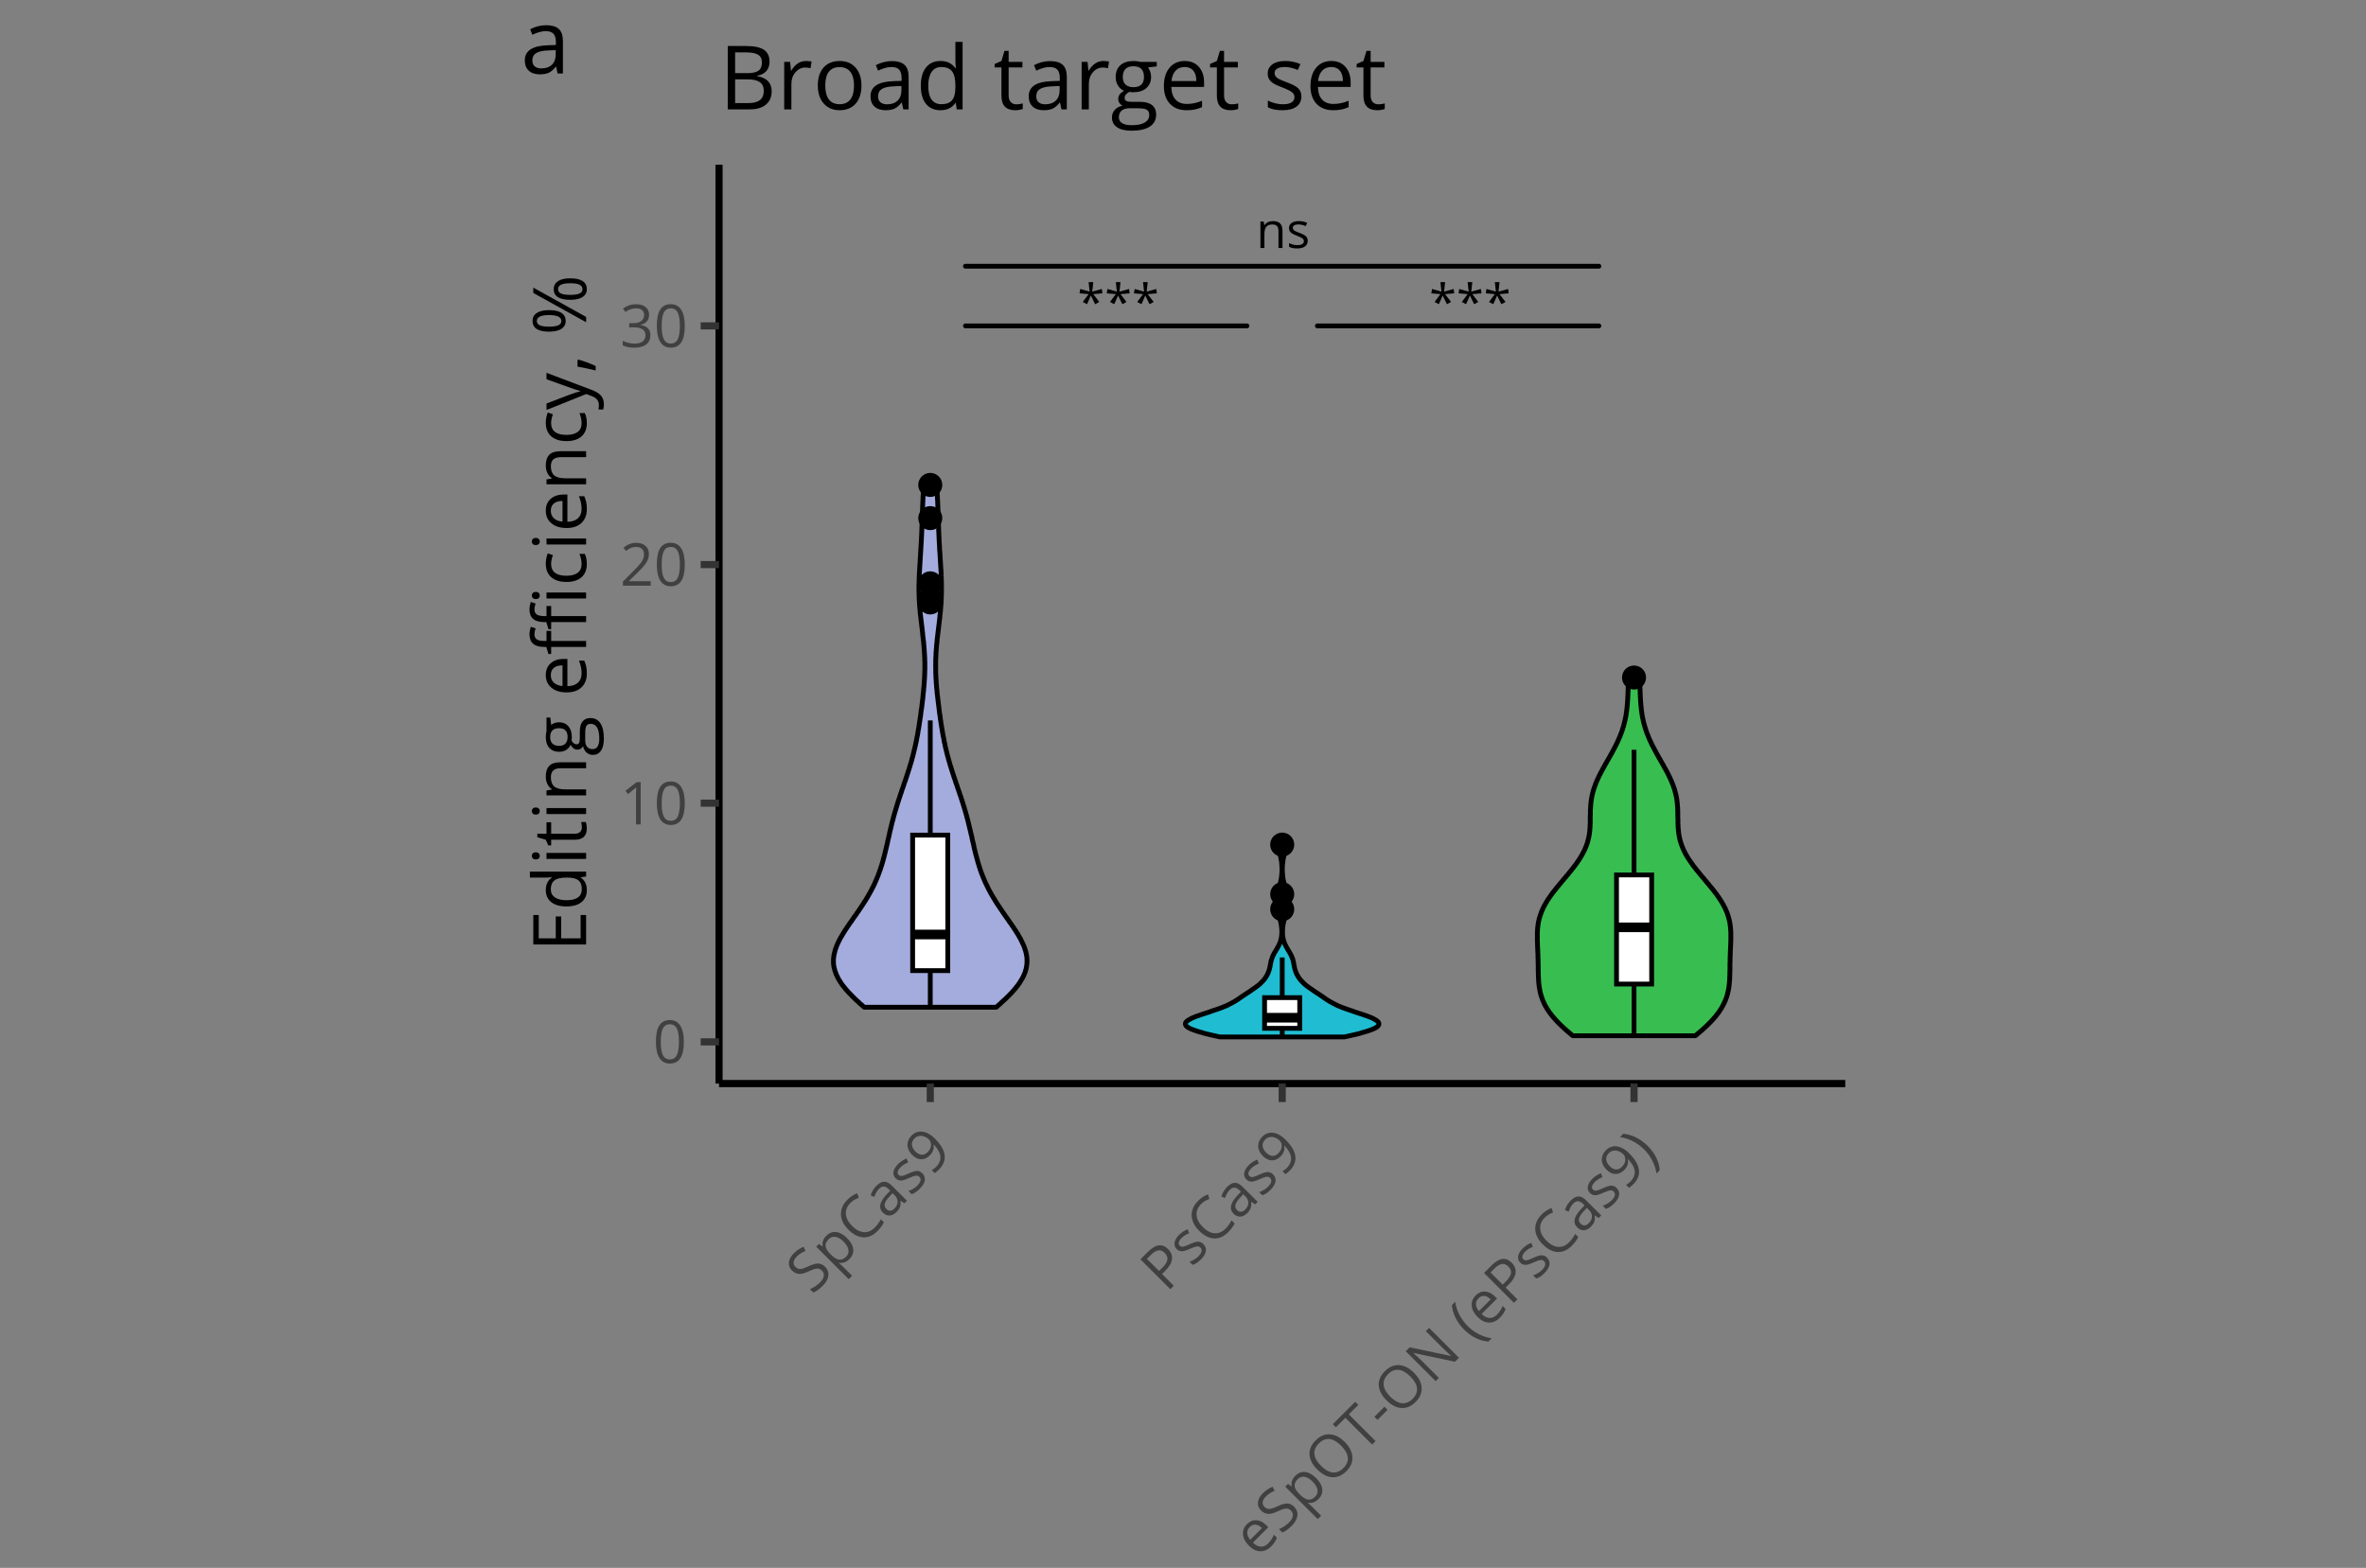 <?xml version="1.0" encoding="UTF-8"?>
<svg xmlns="http://www.w3.org/2000/svg" id="a" width="633.183mm" height="419.637mm" viewBox="0 0 1794.851 1189.521">
  <rect x="0" y="0" width="1794.851" height="1189.521" fill="#808080" stroke="none"/>
  <polygon points="655.661 764.182 654.725 763.433 653.883 762.591 652.948 761.843 652.106 761.095 651.264 760.253 650.422 759.504 649.58 758.756 648.738 758.008 647.99 757.166 647.148 756.417 646.399 755.669 645.651 754.827 644.903 754.079 644.154 753.33 643.406 752.582 642.751 751.74 642.003 750.992 641.348 750.243 640.787 749.401 640.132 748.653 639.571 747.905 638.916 747.156 638.354 746.314 637.887 745.566 637.325 744.818 636.858 743.976 636.39 743.227 635.922 742.479 635.548 741.637 635.174 740.889 634.8 740.14 634.426 739.392 634.145 738.55 633.864 737.802 633.584 737.053 633.303 736.211 633.116 735.463 632.929 734.715 632.742 733.966 632.555 733.124 632.461 732.376 632.368 731.628 632.274 730.786 632.274 730.037 632.274 729.289 632.274 728.54 632.274 727.699 632.368 726.95 632.461 726.202 632.555 725.36 632.648 724.612 632.835 723.863 633.022 723.115 633.209 722.273 633.397 721.525 633.584 720.776 633.864 719.934 634.145 719.186 634.426 718.438 634.706 717.596 635.08 716.847 635.361 716.099 635.735 715.35 636.109 714.509 636.484 713.76 636.858 713.012 637.325 712.17 637.7 711.422 638.167 710.673 638.635 709.925 639.103 709.083 639.571 708.335 640.038 707.586 640.506 706.744 640.974 705.996 641.535 705.247 642.003 704.499 642.564 703.657 643.032 702.909 643.593 702.16 644.154 701.319 644.622 700.57 645.183 699.822 645.745 699.073 646.306 698.231 646.867 697.483 647.335 696.735 647.896 695.893 648.458 695.144 649.019 694.396 649.58 693.648 650.048 692.806 650.609 692.057 651.17 691.309 651.732 690.467 652.199 689.719 652.761 688.97 653.228 688.128 653.79 687.38 654.257 686.632 654.819 685.883 655.286 685.041 655.754 684.293 656.315 683.545 656.783 682.703 657.251 681.954 657.719 681.206 658.186 680.458 658.654 679.616 659.028 678.867 659.496 678.119 659.964 677.277 660.338 676.529 660.806 675.78 661.18 675.032 661.554 674.19 662.022 673.442 662.396 672.693 662.77 671.851 663.144 671.103 663.518 670.355 663.799 669.606 664.173 668.764 664.547 668.016 664.828 667.268 665.202 666.426 665.483 665.677 665.857 664.929 666.138 664.181 666.418 663.339 666.699 662.59 666.98 661.842 667.26 661 667.541 660.252 667.822 659.503 668.102 658.661 668.289 657.913 668.57 657.165 668.851 656.416 669.038 655.574 669.318 654.826 669.505 654.078 669.786 653.236 669.973 652.487 670.16 651.739 670.347 650.991 670.628 650.149 670.815 649.4 671.002 648.652 671.189 647.81 671.376 647.062 671.563 646.313 671.751 645.565 671.938 644.723 672.125 643.975 672.312 643.226 672.499 642.384 672.686 641.636 672.873 640.888 673.06 640.139 673.247 639.297 673.341 638.549 673.528 637.801 673.715 636.959 673.902 636.21 674.089 635.462 674.276 634.62 674.463 633.872 674.651 633.123 674.744 632.375 674.931 631.533 675.118 630.785 675.305 630.036 675.492 629.194 675.68 628.446 675.867 627.697 676.054 626.949 676.241 626.107 676.428 625.359 676.615 624.61 676.802 623.769 676.989 623.02 677.27 622.272 677.457 621.523 677.644 620.682 677.831 619.933 678.018 619.185 678.299 618.343 678.486 617.594 678.673 616.846 678.954 616.098 679.141 615.256 679.421 614.507 679.608 613.759 679.889 612.917 680.076 612.169 680.357 611.42 680.544 610.672 680.825 609.83 681.012 609.082 681.292 608.333 681.573 607.492 681.76 606.743 682.041 605.995 682.321 605.153 682.602 604.404 682.789 603.656 683.07 602.908 683.35 602.066 683.631 601.317 683.912 600.569 684.099 599.727 684.379 598.979 684.66 598.23 684.941 597.482 685.221 596.64 685.502 595.892 685.689 595.143 685.97 594.301 686.25 593.553 686.531 592.805 686.812 592.056 687.092 591.214 687.279 590.466 687.56 589.718 687.841 588.876 688.121 588.127 688.308 587.379 688.589 586.631 688.87 585.789 689.057 585.04 689.337 584.292 689.618 583.45 689.805 582.702 690.086 581.953 690.273 581.205 690.553 580.363 690.74 579.615 691.021 578.866 691.208 578.024 691.489 577.276 691.676 576.528 691.863 575.686 692.05 574.937 692.331 574.189 692.518 573.441 692.705 572.599 692.892 571.85 693.079 571.102 693.266 570.26 693.453 569.512 693.64 568.763 693.828 568.015 694.015 567.173 694.202 566.425 694.389 565.676 694.576 564.834 694.669 564.086 694.857 563.338 695.044 562.589 695.231 561.747 695.324 560.999 695.511 560.251 695.605 559.409 695.792 558.66 695.979 557.912 696.073 557.164 696.26 556.322 696.353 555.573 696.447 554.825 696.634 553.983 696.727 553.235 696.915 552.486 697.008 551.738 697.102 550.896 697.289 550.148 697.382 549.399 697.476 548.557 697.569 547.809 697.756 547.061 697.85 546.219 697.944 545.47 698.037 544.722 698.224 543.974 698.318 543.132 698.411 542.383 698.505 541.635 698.598 540.793 698.692 540.045 698.785 539.296 698.879 538.548 699.066 537.706 699.16 536.958 699.253 536.209 699.347 535.367 699.44 534.619 699.534 533.87 699.627 533.122 699.721 532.28 699.814 531.532 699.908 530.783 700.002 529.942 700.095 529.193 700.189 528.445 700.189 527.696 700.282 526.855 700.376 526.106 700.469 525.358 700.563 524.516 700.656 523.767 700.656 523.019 700.75 522.177 700.843 521.429 700.937 520.68 700.937 519.932 701.031 519.09 701.124 518.342 701.124 517.593 701.218 516.751 701.218 516.003 701.311 515.255 701.311 514.506 701.405 513.664 701.405 512.916 701.405 512.168 701.498 511.326 701.498 510.577 701.498 509.829 701.498 509.081 701.592 508.239 701.592 507.49 701.592 506.742 701.592 505.9 701.592 505.152 701.592 504.403 701.592 503.655 701.592 502.813 701.592 502.065 701.498 501.316 701.498 500.474 701.498 499.726 701.498 498.978 701.405 498.229 701.405 497.387 701.311 496.639 701.311 495.891 701.218 495.049 701.218 494.3 701.124 493.552 701.124 492.71 701.031 491.962 700.937 491.213 700.937 490.465 700.843 489.623 700.75 488.875 700.75 488.126 700.656 487.284 700.563 486.536 700.469 485.788 700.376 485.039 700.282 484.197 700.189 483.449 700.095 482.701 700.002 481.859 699.908 481.11 699.908 480.362 699.814 479.614 699.721 478.772 699.627 478.023 699.534 477.275 699.44 476.433 699.347 475.685 699.253 474.936 699.16 474.188 699.066 473.346 698.973 472.598 698.879 471.849 698.785 471.007 698.692 470.259 698.598 469.511 698.505 468.762 698.411 467.92 698.318 467.172 698.224 466.424 698.131 465.582 698.037 464.833 698.037 464.085 697.944 463.243 697.85 462.495 697.756 461.746 697.756 460.998 697.663 460.156 697.569 459.408 697.569 458.659 697.476 457.817 697.476 457.069 697.382 456.321 697.382 455.572 697.289 454.73 697.289 453.982 697.289 453.234 697.195 452.392 697.195 451.643 697.195 450.895 697.195 450.146 697.195 449.305 697.102 448.556 697.102 447.808 697.102 446.966 697.102 446.218 697.102 445.469 697.102 444.721 697.102 443.879 697.195 443.13 697.195 442.382 697.195 441.54 697.195 440.792 697.195 440.043 697.289 439.202 697.289 438.453 697.289 437.705 697.382 436.956 697.382 436.115 697.382 435.366 697.476 434.618 697.476 433.776 697.569 433.027 697.569 432.279 697.663 431.531 697.663 430.689 697.756 429.94 697.756 429.192 697.85 428.35 697.85 427.602 697.944 426.853 697.944 426.105 698.037 425.263 698.037 424.515 698.131 423.766 698.131 422.924 698.224 422.176 698.224 421.428 698.318 420.679 698.318 419.837 698.411 419.089 698.411 418.341 698.505 417.499 698.505 416.75 698.598 416.002 698.598 415.254 698.692 414.412 698.692 413.663 698.785 412.915 698.785 412.073 698.879 411.325 698.879 410.576 698.973 409.734 698.973 408.986 698.973 408.238 699.066 407.489 699.066 406.647 699.16 405.899 699.16 405.151 699.16 404.309 699.253 403.56 699.253 402.812 699.253 402.064 699.347 401.222 699.347 400.473 699.347 399.725 699.347 398.883 699.44 398.135 699.44 397.386 699.44 396.638 699.534 395.796 699.534 395.048 699.534 394.299 699.534 393.457 699.627 392.709 699.627 391.961 699.627 391.212 699.721 390.37 699.721 389.622 699.721 388.874 699.721 388.032 699.814 387.283 699.814 386.535 699.814 385.787 699.908 384.945 699.908 384.196 699.908 383.448 700.002 382.606 700.002 381.858 700.002 381.109 700.095 380.267 700.095 379.519 700.189 378.771 700.189 378.022 700.189 377.18 700.282 376.432 700.282 375.684 700.376 374.842 700.376 374.093 700.469 373.345 700.469 372.597 700.563 371.755 700.563 371.006 700.656 370.258 700.656 369.416 700.75 368.668 700.843 367.919 710.572 367.919 710.572 368.668 710.666 369.416 710.759 370.258 710.759 371.006 710.853 371.755 710.853 372.597 710.946 373.345 710.946 374.093 711.04 374.842 711.04 375.684 711.134 376.432 711.134 377.18 711.134 378.022 711.227 378.771 711.227 379.519 711.321 380.267 711.321 381.109 711.321 381.858 711.414 382.606 711.414 383.448 711.414 384.196 711.508 384.945 711.508 385.787 711.508 386.535 711.601 387.283 711.601 388.032 711.601 388.874 711.601 389.622 711.695 390.37 711.695 391.212 711.695 391.961 711.788 392.709 711.788 393.457 711.788 394.299 711.788 395.048 711.882 395.796 711.882 396.638 711.882 397.386 711.975 398.135 711.975 398.883 711.975 399.725 712.069 400.473 712.069 401.222 712.069 402.064 712.069 402.812 712.163 403.56 712.163 404.309 712.256 405.151 712.256 405.899 712.256 406.647 712.35 407.489 712.35 408.238 712.35 408.986 712.443 409.734 712.443 410.576 712.537 411.325 712.537 412.073 712.63 412.915 712.63 413.663 712.724 414.412 712.724 415.254 712.724 416.002 712.817 416.75 712.817 417.499 712.911 418.341 713.005 419.089 713.005 419.837 713.098 420.679 713.098 421.428 713.192 422.176 713.192 422.924 713.285 423.766 713.285 424.515 713.379 425.263 713.379 426.105 713.472 426.853 713.472 427.602 713.566 428.35 713.566 429.192 713.659 429.94 713.659 430.689 713.753 431.531 713.753 432.279 713.846 433.027 713.846 433.776 713.94 434.618 713.94 435.366 713.94 436.115 714.034 436.956 714.034 437.705 714.034 438.453 714.127 439.202 714.127 440.043 714.127 440.792 714.127 441.54 714.221 442.382 714.221 443.13 714.221 443.879 714.221 444.721 714.221 445.469 714.221 446.218 714.221 446.966 714.221 447.808 714.221 448.556 714.221 449.305 714.221 450.146 714.127 450.895 714.127 451.643 714.127 452.392 714.127 453.234 714.034 453.982 714.034 454.73 714.034 455.572 713.94 456.321 713.94 457.069 713.846 457.817 713.846 458.659 713.753 459.408 713.659 460.156 713.659 460.998 713.566 461.746 713.472 462.495 713.472 463.243 713.379 464.085 713.285 464.833 713.192 465.582 713.098 466.424 713.005 467.172 713.005 467.92 712.911 468.762 712.817 469.511 712.724 470.259 712.63 471.007 712.537 471.849 712.443 472.598 712.35 473.346 712.256 474.188 712.163 474.936 712.069 475.685 711.975 476.433 711.882 477.275 711.788 478.023 711.695 478.772 711.601 479.614 711.508 480.362 711.414 481.11 711.321 481.859 711.227 482.701 711.134 483.449 711.04 484.197 710.946 485.039 710.853 485.788 710.853 486.536 710.759 487.284 710.666 488.126 710.572 488.875 710.479 489.623 710.479 490.465 710.385 491.213 710.292 491.962 710.292 492.71 710.198 493.552 710.105 494.3 710.105 495.049 710.011 495.891 710.011 496.639 710.011 497.387 709.917 498.229 709.917 498.978 709.917 499.726 709.824 500.474 709.824 501.316 709.824 502.065 709.824 502.813 709.824 503.655 709.824 504.403 709.73 505.152 709.824 505.9 709.824 506.742 709.824 507.49 709.824 508.239 709.824 509.081 709.824 509.829 709.824 510.577 709.917 511.326 709.917 512.168 709.917 512.916 710.011 513.664 710.011 514.506 710.105 515.255 710.105 516.003 710.198 516.751 710.198 517.593 710.292 518.342 710.292 519.09 710.385 519.932 710.479 520.68 710.479 521.429 710.572 522.177 710.666 523.019 710.759 523.767 710.853 524.516 710.853 525.358 710.946 526.106 711.04 526.855 711.134 527.696 711.227 528.445 711.321 529.193 711.414 529.942 711.508 530.783 711.601 531.532 711.695 532.28 711.788 533.122 711.882 533.87 711.975 534.619 712.069 535.367 712.163 536.209 712.256 536.958 712.35 537.706 712.443 538.548 712.537 539.296 712.63 540.045 712.724 540.793 712.817 541.635 713.005 542.383 713.098 543.132 713.192 543.974 713.285 544.722 713.379 545.47 713.472 546.219 713.659 547.061 713.753 547.809 713.846 548.557 713.94 549.399 714.127 550.148 714.221 550.896 714.314 551.738 714.501 552.486 714.595 553.235 714.782 553.983 714.875 554.825 714.969 555.573 715.156 556.322 715.25 557.164 715.437 557.912 715.53 558.66 715.717 559.409 715.904 560.251 715.998 560.999 716.185 561.747 716.279 562.589 716.466 563.338 716.653 564.086 716.84 564.834 716.933 565.676 717.121 566.425 717.308 567.173 717.495 568.015 717.682 568.763 717.869 569.512 718.056 570.26 718.243 571.102 718.43 571.85 718.617 572.599 718.804 573.441 719.085 574.189 719.272 574.937 719.459 575.686 719.646 576.528 719.927 577.276 720.114 578.024 720.395 578.866 720.582 579.615 720.769 580.363 721.049 581.205 721.33 581.953 721.517 582.702 721.798 583.45 721.985 584.292 722.266 585.04 722.546 585.789 722.733 586.631 723.014 587.379 723.295 588.127 723.482 588.876 723.762 589.718 724.043 590.466 724.324 591.214 724.604 592.056 724.791 592.805 725.072 593.553 725.353 594.301 725.633 595.143 725.914 595.892 726.195 596.64 726.382 597.482 726.662 598.23 726.943 598.979 727.224 599.727 727.504 600.569 727.785 601.317 727.972 602.066 728.253 602.908 728.533 603.656 728.814 604.404 729.094 605.153 729.282 605.995 729.562 606.743 729.843 607.492 730.03 608.333 730.311 609.082 730.591 609.83 730.778 610.672 731.059 611.42 731.246 612.169 731.527 612.917 731.714 613.759 731.994 614.507 732.182 615.256 732.462 616.098 732.649 616.846 732.836 617.594 733.117 618.343 733.304 619.185 733.491 619.933 733.678 620.682 733.959 621.523 734.146 622.272 734.333 623.02 734.52 623.769 734.707 624.61 734.894 625.359 735.081 626.107 735.269 626.949 735.456 627.697 735.643 628.446 735.83 629.194 736.017 630.036 736.204 630.785 736.391 631.533 736.578 632.375 736.765 633.123 736.952 633.872 737.139 634.62 737.327 635.462 737.42 636.21 737.607 636.959 737.794 637.801 737.981 638.549 738.168 639.297 738.356 640.139 738.543 640.888 738.73 641.636 738.823 642.384 739.01 643.226 739.197 643.975 739.385 644.723 739.572 645.565 739.759 646.313 739.946 647.062 740.133 647.81 740.32 648.652 740.601 649.4 740.788 650.149 740.975 650.991 741.162 651.739 741.443 652.487 741.63 653.236 741.817 654.078 742.097 654.826 742.285 655.574 742.565 656.416 742.752 657.165 743.033 657.913 743.314 658.661 743.501 659.503 743.781 660.252 744.062 661 744.343 661.842 744.623 662.59 744.904 663.339 745.278 664.181 745.559 664.929 745.839 665.677 746.213 666.426 746.494 667.268 746.868 668.016 747.149 668.764 747.523 669.606 747.897 670.355 748.271 671.103 748.646 671.851 749.02 672.693 749.394 673.442 749.768 674.19 750.142 675.032 750.61 675.78 750.984 676.529 751.452 677.277 751.826 678.119 752.294 678.867 752.762 679.616 753.229 680.458 753.697 681.206 754.165 681.954 754.633 682.703 755.1 683.545 755.568 684.293 756.036 685.041 756.597 685.883 757.065 686.632 757.626 687.38 758.094 688.128 758.655 688.97 759.123 689.719 759.684 690.467 760.245 691.309 760.713 692.057 761.274 692.806 761.836 693.648 762.397 694.396 762.865 695.144 763.426 695.893 763.987 696.735 764.549 697.483 765.11 698.231 765.578 699.073 766.139 699.822 766.7 700.57 767.261 701.319 767.729 702.16 768.29 702.909 768.852 703.657 769.319 704.499 769.881 705.247 770.348 705.996 770.816 706.744 771.284 707.586 771.845 708.335 772.313 709.083 772.781 709.925 773.155 710.673 773.623 711.422 774.09 712.17 774.464 713.012 774.839 713.76 775.213 714.509 775.587 715.35 775.961 716.099 776.335 716.847 776.616 717.596 776.99 718.438 777.271 719.186 777.458 719.934 777.739 720.776 778.019 721.525 778.206 722.273 778.393 723.115 778.581 723.863 778.674 724.612 778.861 725.36 778.955 726.202 779.048 726.95 779.048 727.699 779.048 728.54 779.142 729.289 779.048 730.037 779.048 730.786 778.955 731.628 778.861 732.376 778.768 733.124 778.581 733.966 778.487 734.715 778.3 735.463 778.019 736.211 777.832 737.053 777.552 737.802 777.271 738.55 776.897 739.392 776.616 740.14 776.242 740.889 775.868 741.637 775.4 742.479 774.932 743.227 774.464 743.976 773.997 744.818 773.529 745.566 772.968 746.314 772.406 747.156 771.845 747.905 771.19 748.653 770.629 749.401 769.974 750.243 769.319 750.992 768.665 751.74 767.916 752.582 767.261 753.33 766.513 754.079 765.765 754.827 765.016 755.669 764.174 756.417 763.426 757.166 762.584 758.008 761.742 758.756 760.9 759.504 760.058 760.253 759.216 761.095 758.375 761.843 757.533 762.591 756.597 763.433 755.755 764.182 655.661 764.182" fill="rgba(174,187,250,.75)" stroke="#000" stroke-linejoin="round" stroke-width="3.648"></polygon>
  <polygon points="925.448 786.726 924.232 786.446 922.923 786.165 921.613 785.884 920.397 785.604 919.181 785.323 917.965 785.043 916.749 784.762 915.626 784.481 914.503 784.201 913.381 783.92 912.352 783.546 911.323 783.265 910.294 782.984 909.358 782.704 908.423 782.423 907.581 782.143 906.739 781.862 905.897 781.581 905.149 781.301 904.4 781.02 903.746 780.739 903.091 780.459 902.529 780.178 901.968 779.897 901.5 779.617 901.033 779.336 900.659 779.056 900.284 778.775 900.004 778.494 899.723 778.12 899.536 777.839 899.442 777.559 899.255 777.278 899.255 776.998 899.255 776.717 899.255 776.436 899.349 776.156 899.442 775.875 899.63 775.594 899.91 775.314 900.097 775.033 900.471 774.752 900.752 774.472 901.126 774.191 901.594 773.911 902.062 773.63 902.623 773.349 903.091 773.069 903.746 772.694 904.307 772.414 904.962 772.133 905.617 771.853 906.365 771.572 907.02 771.291 907.768 771.011 908.61 770.73 909.358 770.449 910.2 770.169 910.949 769.888 911.791 769.607 912.632 769.327 913.568 769.046 914.41 768.765 915.252 768.485 916.094 768.204 917.029 767.924 917.871 767.643 918.713 767.269 919.555 766.988 920.397 766.707 921.239 766.427 922.081 766.146 922.923 765.866 923.764 765.585 924.513 765.304 925.355 765.024 926.103 764.743 926.852 764.462 927.506 764.182 928.255 763.901 928.91 763.62 929.658 763.34 930.313 763.059 930.874 762.778 931.529 762.498 932.184 762.124 932.745 761.843 933.306 761.562 933.868 761.282 934.335 761.001 934.897 760.72 935.364 760.44 935.926 760.159 936.393 759.879 936.861 759.598 937.329 759.317 937.796 759.037 938.171 758.756 938.638 758.475 939.106 758.195 939.48 757.914 939.948 757.633 940.322 757.353 940.79 757.072 941.164 756.698 941.632 756.417 942.006 756.137 942.474 755.856 942.848 755.575 943.316 755.295 943.69 755.014 944.158 754.733 944.532 754.453 945 754.172 945.467 753.892 945.841 753.611 946.309 753.33 946.683 753.05 947.151 752.769 947.619 752.488 947.993 752.208 948.461 751.927 948.835 751.646 949.303 751.272 949.677 750.992 950.145 750.711 950.519 750.43 950.986 750.15 951.361 749.869 951.828 749.588 952.203 749.308 952.577 749.027 952.951 748.747 953.325 748.466 953.699 748.185 954.074 747.905 954.448 747.624 954.822 747.343 955.103 747.063 955.477 746.782 955.757 746.501 956.132 746.221 956.412 745.847 956.693 745.566 956.973 745.285 957.254 745.005 957.535 744.724 957.815 744.443 958.096 744.163 958.377 743.882 958.564 743.601 958.844 743.321 959.031 743.04 959.312 742.76 959.499 742.479 959.686 742.198 959.873 741.918 960.061 741.637 960.248 741.356 960.435 741.076 960.622 740.795 960.809 740.421 960.996 740.14 961.183 739.86 961.277 739.579 961.464 739.298 961.557 739.018 961.744 738.737 961.838 738.456 961.931 738.176 962.119 737.895 962.212 737.614 962.306 737.334 962.399 737.053 962.493 736.773 962.586 736.492 962.68 736.211 962.773 735.931 962.867 735.65 962.96 735.369 963.054 734.995 963.148 734.715 963.148 734.434 963.241 734.153 963.335 733.873 963.335 733.592 963.428 733.311 963.522 733.031 963.522 732.75 963.615 732.469 963.615 732.189 963.709 731.908 963.802 731.628 963.802 731.347 963.896 731.066 963.896 730.786 963.989 730.505 963.989 730.224 964.083 729.944 964.177 729.569 964.177 729.289 964.27 729.008 964.364 728.728 964.457 728.447 964.551 728.166 964.644 727.886 964.738 727.605 964.831 727.324 964.925 727.044 965.018 726.763 965.112 726.482 965.206 726.202 965.299 725.921 965.486 725.641 965.58 725.36 965.673 725.079 965.86 724.799 965.954 724.424 966.141 724.144 966.328 723.863 966.422 723.583 966.609 723.302 966.796 723.021 966.889 722.741 967.076 722.46 967.264 722.179 967.451 721.899 967.638 721.618 967.731 721.337 967.918 721.057 968.105 720.776 968.293 720.495 968.48 720.215 968.667 719.934 968.76 719.654 968.947 719.373 969.135 718.999 969.322 718.718 969.415 718.438 969.602 718.157 969.789 717.876 969.883 717.596 970.07 717.315 970.164 717.034 970.351 716.754 970.444 716.473 970.538 716.192 970.725 715.912 970.818 715.631 970.912 715.35 971.005 715.07 971.193 714.789 971.286 714.509 971.38 714.228 971.473 713.947 971.473 713.573 971.567 713.292 971.66 713.012 971.754 712.731 971.847 712.45 971.847 712.17 971.941 711.889 971.941 711.609 972.034 711.328 972.034 711.047 972.128 710.767 972.128 710.486 972.222 710.205 972.222 709.925 972.222 709.644 972.315 709.364 972.315 709.083 972.315 708.802 972.315 708.522 972.315 708.147 972.315 707.867 972.409 707.586 972.409 707.305 972.409 707.025 972.409 706.744 972.409 706.464 972.409 706.183 972.315 705.902 972.315 705.622 972.315 705.341 972.315 705.06 972.315 704.78 972.315 704.499 972.222 704.218 972.222 703.938 972.222 703.657 972.128 703.377 972.128 703.096 972.128 702.722 972.034 702.441 972.034 702.16 971.941 701.88 971.941 701.599 971.847 701.319 971.847 701.038 971.754 700.757 971.754 700.477 971.66 700.196 971.567 699.915 971.567 699.635 971.473 699.354 971.38 699.073 971.38 698.793 971.286 698.512 971.193 698.231 971.099 697.951 971.099 697.67 971.005 697.296 970.912 697.015 970.818 696.735 970.725 696.454 970.725 696.173 970.631 695.893 970.538 695.612 970.444 695.332 970.351 695.051 970.257 694.77 970.164 694.49 970.164 694.209 970.07 693.928 969.976 693.648 969.883 693.367 969.789 693.086 969.789 692.806 969.696 692.525 969.602 692.245 969.509 691.87 969.509 691.59 969.415 691.309 969.322 691.028 969.322 690.748 969.228 690.467 969.135 690.186 969.135 689.906 969.041 689.625 969.041 689.345 968.947 689.064 968.947 688.783 968.947 688.503 968.854 688.222 968.854 687.941 968.854 687.661 968.76 687.38 968.76 687.099 968.76 686.819 968.76 686.445 968.667 686.164 968.667 685.883 968.667 685.603 968.667 685.322 968.667 685.041 968.667 684.761 968.667 684.48 968.667 684.2 968.667 683.919 968.667 683.638 968.667 683.358 968.667 683.077 968.667 682.796 968.667 682.516 968.667 682.235 968.667 681.954 968.76 681.674 968.76 681.3 968.76 681.019 968.76 680.738 968.854 680.458 968.854 680.177 968.854 679.896 968.947 679.616 968.947 679.335 969.041 679.054 969.041 678.774 969.135 678.493 969.135 678.213 969.228 677.932 969.228 677.651 969.322 677.371 969.415 677.09 969.415 676.809 969.509 676.529 969.602 676.248 969.602 675.874 969.696 675.593 969.789 675.313 969.883 675.032 969.976 674.751 969.976 674.471 970.07 674.19 970.164 673.909 970.257 673.629 970.351 673.348 970.444 673.067 970.444 672.787 970.538 672.506 970.631 672.226 970.725 671.945 970.818 671.664 970.912 671.384 970.912 671.103 971.005 670.822 971.099 670.448 971.193 670.168 971.286 669.887 971.286 669.606 971.38 669.326 971.473 669.045 971.567 668.764 971.567 668.484 971.66 668.203 971.66 667.922 971.754 667.642 971.847 667.361 971.847 667.081 971.941 666.8 971.941 666.519 972.034 666.239 972.034 665.958 972.128 665.677 972.128 665.397 972.128 665.022 972.222 664.742 972.222 664.461 972.222 664.181 972.315 663.9 972.315 663.619 972.315 663.339 972.409 663.058 972.409 662.777 972.409 662.497 972.409 662.216 972.409 661.936 972.409 661.655 972.502 661.374 972.502 661.094 972.502 660.813 972.502 660.532 972.502 660.252 972.502 659.971 972.502 659.597 972.502 659.316 972.502 659.036 972.502 658.755 972.502 658.474 972.502 658.194 972.502 657.913 972.409 657.632 972.409 657.352 972.409 657.071 972.409 656.79 972.409 656.51 972.409 656.229 972.315 655.949 972.315 655.668 972.315 655.387 972.315 655.107 972.222 654.826 972.222 654.545 972.222 654.171 972.128 653.891 972.128 653.61 972.034 653.329 972.034 653.049 971.941 652.768 971.941 652.487 971.847 652.207 971.847 651.926 971.754 651.645 971.754 651.365 971.66 651.084 971.66 650.803 971.567 650.523 971.473 650.242 971.473 649.962 971.38 649.681 971.286 649.4 971.286 649.12 971.193 648.745 971.099 648.465 971.005 648.184 971.005 647.904 970.912 647.623 970.818 647.342 970.818 647.062 970.725 646.781 970.631 646.5 970.538 646.22 970.538 645.939 970.444 645.658 970.351 645.378 970.351 645.097 970.257 644.816 970.257 644.536 970.164 644.255 970.164 643.975 970.07 643.6 970.07 643.32 969.976 643.039 969.976 642.758 969.976 642.478 969.883 642.197 969.883 641.917 969.883 641.636 969.883 641.355 969.883 641.075 969.883 640.794 975.402 640.794 975.402 641.075 975.402 641.355 975.402 641.636 975.402 641.917 975.402 642.197 975.309 642.478 975.309 642.758 975.309 643.039 975.215 643.32 975.215 643.6 975.121 643.975 975.121 644.255 975.028 644.536 975.028 644.816 974.934 645.097 974.934 645.378 974.841 645.658 974.747 645.939 974.747 646.22 974.654 646.5 974.56 646.781 974.56 647.062 974.467 647.342 974.373 647.623 974.28 647.904 974.28 648.184 974.186 648.465 974.092 648.745 973.999 649.12 973.999 649.4 973.905 649.681 973.812 649.962 973.812 650.242 973.718 650.523 973.625 650.803 973.625 651.084 973.531 651.365 973.531 651.645 973.438 651.926 973.438 652.207 973.344 652.487 973.344 652.768 973.251 653.049 973.251 653.329 973.157 653.61 973.157 653.891 973.157 654.171 973.063 654.545 973.063 654.826 973.063 655.107 972.97 655.387 972.97 655.668 972.97 655.949 972.97 656.229 972.876 656.51 972.876 656.79 972.876 657.071 972.876 657.352 972.876 657.632 972.876 657.913 972.783 658.194 972.783 658.474 972.783 658.755 972.783 659.036 972.783 659.316 972.783 659.597 972.783 659.971 972.783 660.252 972.783 660.532 972.783 660.813 972.783 661.094 972.876 661.374 972.876 661.655 972.876 661.936 972.876 662.216 972.876 662.497 972.876 662.777 972.97 663.058 972.97 663.339 972.97 663.619 972.97 663.9 973.063 664.181 973.063 664.461 973.063 664.742 973.157 665.022 973.157 665.397 973.157 665.677 973.251 665.958 973.251 666.239 973.344 666.519 973.344 666.8 973.438 667.081 973.438 667.361 973.531 667.642 973.625 667.922 973.625 668.203 973.718 668.484 973.812 668.764 973.812 669.045 973.905 669.326 973.999 669.606 973.999 669.887 974.092 670.168 974.186 670.448 974.28 670.822 974.373 671.103 974.373 671.384 974.467 671.664 974.56 671.945 974.654 672.226 974.747 672.506 974.841 672.787 974.934 673.067 974.934 673.348 975.028 673.629 975.121 673.909 975.215 674.19 975.309 674.471 975.402 674.751 975.402 675.032 975.496 675.313 975.589 675.593 975.683 675.874 975.683 676.248 975.776 676.529 975.87 676.809 975.87 677.09 975.963 677.371 976.057 677.651 976.057 677.932 976.15 678.213 976.15 678.493 976.244 678.774 976.244 679.054 976.338 679.335 976.338 679.616 976.431 679.896 976.431 680.177 976.431 680.458 976.525 680.738 976.525 681.019 976.525 681.3 976.525 681.674 976.618 681.954 976.618 682.235 976.618 682.516 976.618 682.796 976.618 683.077 976.618 683.358 976.618 683.638 976.618 683.919 976.618 684.2 976.618 684.48 976.618 684.761 976.618 685.041 976.618 685.322 976.618 685.603 976.618 685.883 976.618 686.164 976.618 686.445 976.525 686.819 976.525 687.099 976.525 687.38 976.525 687.661 976.431 687.941 976.431 688.222 976.338 688.503 976.338 688.783 976.338 689.064 976.244 689.345 976.244 689.625 976.15 689.906 976.15 690.186 976.057 690.467 975.963 690.748 975.963 691.028 975.87 691.309 975.776 691.59 975.776 691.87 975.683 692.245 975.589 692.525 975.589 692.806 975.496 693.086 975.402 693.367 975.309 693.648 975.215 693.928 975.215 694.209 975.121 694.49 975.028 694.77 974.934 695.051 974.841 695.332 974.747 695.612 974.654 695.893 974.654 696.173 974.56 696.454 974.467 696.735 974.373 697.015 974.28 697.296 974.186 697.67 974.186 697.951 974.092 698.231 973.999 698.512 973.905 698.793 973.905 699.073 973.812 699.354 973.718 699.635 973.718 699.915 973.625 700.196 973.531 700.477 973.531 700.757 973.438 701.038 973.438 701.319 973.344 701.599 973.344 701.88 973.251 702.16 973.251 702.441 973.157 702.722 973.157 703.096 973.157 703.377 973.063 703.657 973.063 703.938 973.063 704.218 973.063 704.499 972.97 704.78 972.97 705.06 972.97 705.341 972.97 705.622 972.97 705.902 972.97 706.183 972.97 706.464 972.876 706.744 972.876 707.025 972.97 707.305 972.97 707.586 972.97 707.867 972.97 708.147 972.97 708.522 972.97 708.802 972.97 709.083 972.97 709.364 973.063 709.644 973.063 709.925 973.063 710.205 973.157 710.486 973.157 710.767 973.251 711.047 973.251 711.328 973.344 711.609 973.344 711.889 973.438 712.17 973.438 712.45 973.531 712.731 973.625 713.012 973.718 713.292 973.812 713.573 973.905 713.947 973.905 714.228 973.999 714.509 974.186 714.789 974.28 715.07 974.373 715.35 974.467 715.631 974.56 715.912 974.747 716.192 974.841 716.473 974.934 716.754 975.121 717.034 975.215 717.315 975.402 717.596 975.496 717.876 975.683 718.157 975.87 718.438 975.963 718.718 976.15 718.999 976.338 719.373 976.525 719.654 976.712 719.934 976.805 720.215 976.992 720.495 977.18 720.776 977.367 721.057 977.554 721.337 977.741 721.618 977.834 721.899 978.021 722.179 978.209 722.46 978.396 722.741 978.489 723.021 978.676 723.302 978.863 723.583 978.957 723.863 979.144 724.144 979.331 724.424 979.425 724.799 979.612 725.079 979.705 725.36 979.799 725.641 979.986 725.921 980.079 726.202 980.173 726.482 980.267 726.763 980.454 727.044 980.547 727.324 980.641 727.605 980.734 727.886 980.734 728.166 980.828 728.447 980.921 728.728 981.015 729.008 981.108 729.289 981.108 729.569 981.202 729.944 981.296 730.224 981.296 730.505 981.389 730.786 981.389 731.066 981.483 731.347 981.576 731.628 981.576 731.908 981.67 732.189 981.67 732.469 981.763 732.75 981.763 733.031 981.857 733.311 981.95 733.592 981.95 733.873 982.044 734.153 982.137 734.434 982.137 734.715 982.231 734.995 982.325 735.369 982.418 735.65 982.512 735.931 982.605 736.211 982.699 736.492 982.792 736.773 982.886 737.053 982.979 737.334 983.073 737.614 983.166 737.895 983.354 738.176 983.447 738.456 983.541 738.737 983.728 739.018 983.821 739.298 984.008 739.579 984.195 739.86 984.289 740.14 984.476 740.421 984.663 740.795 984.85 741.076 985.037 741.356 985.225 741.637 985.412 741.918 985.599 742.198 985.786 742.479 985.973 742.76 986.254 743.04 986.441 743.321 986.721 743.601 986.908 743.882 987.189 744.163 987.47 744.443 987.75 744.724 988.031 745.005 988.312 745.285 988.592 745.566 988.873 745.847 989.153 746.221 989.528 746.501 989.808 746.782 990.182 747.063 990.463 747.343 990.837 747.624 991.211 747.905 991.586 748.185 991.96 748.466 992.334 748.747 992.708 749.027 993.082 749.308 993.55 749.588 993.924 749.869 994.299 750.15 994.766 750.43 995.14 750.711 995.608 750.992 995.982 751.272 996.45 751.646 996.824 751.927 997.292 752.208 997.76 752.488 998.134 752.769 998.602 753.05 998.976 753.33 999.444 753.611 999.911 753.892 1000.285 754.172 1000.753 754.453 1001.127 754.733 1001.595 755.014 1001.969 755.295 1002.437 755.575 1002.811 755.856 1003.279 756.137 1003.653 756.417 1004.121 756.698 1004.495 757.072 1004.963 757.353 1005.337 757.633 1005.805 757.914 1006.179 758.195 1006.647 758.475 1007.114 758.756 1007.489 759.037 1007.956 759.317 1008.424 759.598 1008.892 759.879 1009.359 760.159 1009.921 760.44 1010.388 760.72 1010.95 761.001 1011.417 761.282 1011.979 761.562 1012.54 761.843 1013.195 762.124 1013.756 762.498 1014.411 762.778 1014.972 763.059 1015.627 763.34 1016.375 763.62 1017.03 763.901 1017.779 764.182 1018.433 764.462 1019.182 764.743 1020.024 765.024 1020.772 765.304 1021.52 765.585 1022.362 765.866 1023.204 766.146 1024.046 766.427 1024.888 766.707 1025.73 766.988 1026.572 767.269 1027.414 767.643 1028.349 767.924 1029.191 768.204 1030.033 768.485 1030.875 768.765 1031.811 769.046 1032.653 769.327 1033.494 769.607 1034.336 769.888 1035.085 770.169 1035.927 770.449 1036.769 770.73 1037.517 771.011 1038.265 771.291 1038.92 771.572 1039.668 771.853 1040.323 772.133 1040.978 772.414 1041.633 772.694 1042.194 773.069 1042.756 773.349 1043.223 773.63 1043.691 773.911 1044.159 774.191 1044.533 774.472 1044.814 774.752 1045.188 775.033 1045.468 775.314 1045.655 775.594 1045.843 775.875 1045.936 776.156 1046.03 776.436 1046.03 776.717 1046.03 776.998 1046.03 777.278 1045.843 777.559 1045.749 777.839 1045.562 778.12 1045.281 778.494 1045.001 778.775 1044.626 779.056 1044.252 779.336 1043.784 779.617 1043.317 779.897 1042.756 780.178 1042.194 780.459 1041.539 780.739 1040.885 781.02 1040.136 781.301 1039.388 781.581 1038.546 781.862 1037.704 782.143 1036.862 782.423 1035.927 782.704 1034.991 782.984 1033.962 783.265 1032.933 783.546 1031.904 783.92 1030.782 784.201 1029.659 784.481 1028.536 784.762 1027.32 785.043 1026.104 785.323 1024.888 785.604 1023.672 785.884 1022.362 786.165 1021.146 786.446 1019.837 786.726 925.448 786.726" fill="rgba(0,209,237,.75)" stroke="#000" stroke-linejoin="round" stroke-width="3.648"></polygon>
  <polygon points="1193.178 785.791 1192.523 785.323 1191.868 784.762 1191.214 784.201 1190.652 783.733 1189.998 783.172 1189.343 782.61 1188.781 782.143 1188.127 781.581 1187.565 781.02 1187.004 780.552 1186.349 779.991 1185.788 779.43 1185.227 778.868 1184.665 778.401 1184.104 777.839 1183.543 777.278 1182.982 776.81 1182.514 776.249 1181.953 775.688 1181.485 775.22 1180.924 774.659 1180.456 774.098 1179.988 773.63 1179.52 773.069 1179.053 772.507 1178.585 772.04 1178.117 771.478 1177.649 770.917 1177.275 770.356 1176.807 769.888 1176.433 769.327 1175.966 768.765 1175.591 768.298 1175.217 767.736 1174.843 767.175 1174.469 766.707 1174.188 766.146 1173.814 765.585 1173.44 765.117 1173.159 764.556 1172.879 763.995 1172.504 763.527 1172.224 762.966 1171.943 762.404 1171.662 761.843 1171.475 761.375 1171.195 760.814 1170.914 760.253 1170.727 759.785 1170.446 759.224 1170.259 758.662 1170.072 758.195 1169.885 757.633 1169.698 757.072 1169.511 756.604 1169.324 756.043 1169.137 755.482 1169.043 755.014 1168.856 754.453 1168.669 753.892 1168.575 753.424 1168.482 752.863 1168.295 752.301 1168.201 751.74 1168.108 751.272 1168.014 750.711 1167.921 750.15 1167.827 749.682 1167.733 749.121 1167.64 748.559 1167.546 748.092 1167.546 747.53 1167.453 746.969 1167.359 746.501 1167.359 745.94 1167.266 745.379 1167.266 744.911 1167.172 744.35 1167.172 743.789 1167.172 743.227 1167.079 742.76 1167.079 742.198 1167.079 741.637 1167.079 741.169 1166.985 740.608 1166.985 740.047 1166.985 739.579 1166.985 739.018 1166.985 738.456 1166.985 737.989 1166.892 737.427 1166.892 736.866 1166.892 736.398 1166.892 735.837 1166.892 735.276 1166.892 734.715 1166.892 734.247 1166.892 733.686 1166.892 733.124 1166.892 732.657 1166.892 732.095 1166.892 731.534 1166.798 731.066 1166.798 730.505 1166.798 729.944 1166.798 729.476 1166.798 728.915 1166.798 728.353 1166.798 727.886 1166.798 727.324 1166.704 726.763 1166.704 726.295 1166.704 725.734 1166.704 725.173 1166.704 724.612 1166.704 724.144 1166.611 723.583 1166.611 723.021 1166.611 722.554 1166.611 721.992 1166.517 721.431 1166.517 720.963 1166.517 720.402 1166.517 719.841 1166.424 719.373 1166.424 718.812 1166.424 718.25 1166.424 717.783 1166.33 717.221 1166.33 716.66 1166.33 716.099 1166.33 715.631 1166.33 715.07 1166.237 714.509 1166.237 714.041 1166.237 713.48 1166.237 712.918 1166.237 712.45 1166.237 711.889 1166.237 711.328 1166.237 710.86 1166.237 710.299 1166.237 709.738 1166.237 709.27 1166.237 708.709 1166.237 708.147 1166.237 707.586 1166.237 707.118 1166.33 706.557 1166.33 705.996 1166.33 705.528 1166.424 704.967 1166.424 704.406 1166.517 703.938 1166.517 703.377 1166.611 702.815 1166.704 702.348 1166.704 701.786 1166.798 701.225 1166.892 700.757 1166.985 700.196 1167.079 699.635 1167.172 699.167 1167.266 698.606 1167.453 698.044 1167.546 697.483 1167.64 697.015 1167.827 696.454 1168.014 695.893 1168.108 695.425 1168.295 694.864 1168.482 694.303 1168.669 693.835 1168.856 693.274 1169.043 692.712 1169.23 692.245 1169.417 691.683 1169.698 691.122 1169.885 690.654 1170.166 690.093 1170.353 689.532 1170.633 688.97 1170.914 688.503 1171.101 687.941 1171.382 687.38 1171.662 686.912 1172.037 686.351 1172.317 685.79 1172.598 685.322 1172.879 684.761 1173.253 684.2 1173.533 683.732 1173.908 683.171 1174.188 682.609 1174.562 682.141 1174.937 681.58 1175.311 681.019 1175.685 680.458 1176.059 679.99 1176.433 679.429 1176.807 678.867 1177.182 678.4 1177.556 677.838 1177.93 677.277 1178.398 676.809 1178.772 676.248 1179.24 675.687 1179.614 675.219 1180.082 674.658 1180.456 674.096 1180.924 673.629 1181.298 673.067 1181.765 672.506 1182.233 672.038 1182.607 671.477 1183.075 670.916 1183.543 670.355 1184.011 669.887 1184.385 669.326 1184.852 668.764 1185.32 668.297 1185.788 667.735 1186.162 667.174 1186.63 666.706 1187.098 666.145 1187.565 665.584 1188.033 665.116 1188.407 664.555 1188.875 663.994 1189.343 663.526 1189.81 662.965 1190.185 662.403 1190.652 661.842 1191.12 661.374 1191.494 660.813 1191.962 660.252 1192.336 659.784 1192.804 659.223 1193.178 658.661 1193.646 658.194 1194.02 657.632 1194.394 657.071 1194.862 656.603 1195.236 656.042 1195.61 655.481 1195.984 655.013 1196.359 654.452 1196.733 653.891 1197.107 653.329 1197.481 652.861 1197.855 652.3 1198.136 651.739 1198.51 651.271 1198.884 650.71 1199.165 650.149 1199.446 649.681 1199.82 649.12 1200.101 648.558 1200.381 648.091 1200.662 647.529 1200.942 646.968 1201.223 646.5 1201.504 645.939 1201.784 645.378 1202.065 644.91 1202.252 644.349 1202.533 643.787 1202.72 643.226 1202.907 642.758 1203.188 642.197 1203.375 641.636 1203.562 641.168 1203.749 640.607 1203.936 640.046 1204.123 639.578 1204.31 639.017 1204.404 638.455 1204.591 637.988 1204.684 637.426 1204.871 636.865 1204.965 636.397 1205.059 635.836 1205.246 635.275 1205.339 634.713 1205.433 634.246 1205.526 633.684 1205.62 633.123 1205.713 632.655 1205.807 632.094 1205.807 631.533 1205.9 631.065 1205.994 630.504 1205.994 629.943 1206.088 629.475 1206.088 628.914 1206.181 628.352 1206.181 627.885 1206.181 627.323 1206.275 626.762 1206.275 626.201 1206.275 625.733 1206.275 625.172 1206.368 624.61 1206.368 624.143 1206.368 623.581 1206.368 623.02 1206.368 622.552 1206.368 621.991 1206.368 621.43 1206.368 620.962 1206.368 620.401 1206.368 619.84 1206.368 619.372 1206.368 618.811 1206.462 618.249 1206.462 617.782 1206.462 617.22 1206.462 616.659 1206.462 616.098 1206.462 615.63 1206.462 615.069 1206.462 614.507 1206.555 614.04 1206.555 613.478 1206.555 612.917 1206.649 612.449 1206.649 611.888 1206.649 611.327 1206.742 610.859 1206.742 610.298 1206.836 609.737 1206.836 609.269 1206.929 608.708 1207.023 608.146 1207.023 607.585 1207.117 607.117 1207.21 606.556 1207.304 605.995 1207.397 605.527 1207.491 604.966 1207.584 604.404 1207.678 603.937 1207.771 603.375 1207.958 602.814 1208.052 602.346 1208.146 601.785 1208.333 601.224 1208.426 600.756 1208.613 600.195 1208.8 599.634 1208.894 599.072 1209.081 598.605 1209.268 598.043 1209.455 597.482 1209.642 597.014 1209.829 596.453 1210.016 595.892 1210.204 595.424 1210.391 594.863 1210.578 594.301 1210.858 593.834 1211.045 593.272 1211.233 592.711 1211.513 592.243 1211.7 591.682 1211.981 591.121 1212.262 590.56 1212.449 590.092 1212.729 589.531 1213.01 588.969 1213.197 588.502 1213.478 587.94 1213.758 587.379 1214.039 586.911 1214.32 586.35 1214.6 585.789 1214.881 585.321 1215.162 584.76 1215.442 584.198 1215.723 583.731 1216.003 583.169 1216.284 582.608 1216.565 582.14 1216.939 581.579 1217.219 581.018 1217.5 580.457 1217.781 579.989 1218.061 579.428 1218.436 578.866 1218.716 578.399 1218.997 577.837 1219.278 577.276 1219.652 576.808 1219.932 576.247 1220.213 575.686 1220.494 575.218 1220.868 574.657 1221.148 574.095 1221.429 573.628 1221.71 573.066 1221.99 572.505 1222.365 571.944 1222.645 571.476 1222.926 570.915 1223.206 570.354 1223.487 569.886 1223.768 569.325 1224.048 568.763 1224.329 568.296 1224.61 567.734 1224.89 567.173 1225.171 566.705 1225.452 566.144 1225.732 565.583 1226.013 565.115 1226.2 564.554 1226.481 563.992 1226.761 563.431 1227.042 562.963 1227.229 562.402 1227.51 561.841 1227.697 561.373 1227.977 560.812 1228.164 560.251 1228.445 559.783 1228.632 559.222 1228.913 558.66 1229.1 558.193 1229.287 557.631 1229.474 557.07 1229.661 556.602 1229.942 556.041 1230.129 555.48 1230.316 555.012 1230.503 554.451 1230.69 553.889 1230.784 553.328 1230.971 552.86 1231.158 552.299 1231.345 551.738 1231.532 551.27 1231.626 550.709 1231.813 550.148 1231.906 549.68 1232.093 549.119 1232.187 548.557 1232.374 548.09 1232.468 547.528 1232.561 546.967 1232.748 546.499 1232.842 545.938 1232.935 545.377 1233.029 544.815 1233.122 544.348 1233.309 543.786 1233.403 543.225 1233.497 542.757 1233.59 542.196 1233.59 541.635 1233.684 541.167 1233.777 540.606 1233.871 540.045 1233.964 539.577 1233.964 539.016 1234.058 538.454 1234.151 537.987 1234.245 537.425 1234.245 536.864 1234.338 536.303 1234.338 535.835 1234.432 535.274 1234.432 534.712 1234.526 534.245 1234.526 533.683 1234.619 533.122 1234.619 532.654 1234.619 532.093 1234.713 531.532 1234.713 531.064 1234.806 530.503 1234.806 529.942 1234.806 529.474 1234.806 528.913 1234.9 528.351 1234.9 527.884 1234.9 527.322 1234.9 526.761 1234.993 526.2 1234.993 525.732 1234.993 525.171 1234.993 524.609 1235.087 524.142 1235.087 523.58 1235.087 523.019 1235.087 522.551 1235.087 521.99 1235.087 521.429 1235.18 520.961 1235.18 520.4 1235.18 519.839 1235.18 519.371 1235.18 518.81 1235.274 518.248 1235.274 517.687 1235.274 517.219 1235.274 516.658 1235.274 516.097 1235.368 515.629 1235.368 515.068 1235.368 514.506 1235.368 514.039 1243.787 514.039 1243.88 514.506 1243.88 515.068 1243.88 515.629 1243.88 516.097 1243.974 516.658 1243.974 517.219 1243.974 517.687 1243.974 518.248 1243.974 518.81 1244.067 519.371 1244.067 519.839 1244.067 520.4 1244.067 520.961 1244.067 521.429 1244.067 521.99 1244.161 522.551 1244.161 523.019 1244.161 523.58 1244.161 524.142 1244.161 524.609 1244.254 525.171 1244.254 525.732 1244.254 526.2 1244.254 526.761 1244.348 527.322 1244.348 527.884 1244.348 528.351 1244.348 528.913 1244.442 529.474 1244.442 529.942 1244.442 530.503 1244.535 531.064 1244.535 531.532 1244.535 532.093 1244.629 532.654 1244.629 533.122 1244.722 533.683 1244.722 534.245 1244.722 534.712 1244.816 535.274 1244.909 535.835 1244.909 536.303 1245.003 536.864 1245.003 537.425 1245.096 537.987 1245.19 538.454 1245.19 539.016 1245.283 539.577 1245.377 540.045 1245.471 540.606 1245.471 541.167 1245.564 541.635 1245.658 542.196 1245.751 542.757 1245.845 543.225 1245.938 543.786 1246.032 544.348 1246.125 544.815 1246.312 545.377 1246.406 545.938 1246.5 546.499 1246.593 546.967 1246.78 547.528 1246.874 548.09 1246.967 548.557 1247.154 549.119 1247.248 549.68 1247.435 550.148 1247.622 550.709 1247.716 551.27 1247.903 551.738 1248.09 552.299 1248.277 552.86 1248.37 553.328 1248.558 553.889 1248.745 554.451 1248.932 555.012 1249.119 555.48 1249.306 556.041 1249.493 556.602 1249.774 557.07 1249.961 557.631 1250.148 558.193 1250.335 558.66 1250.616 559.222 1250.803 559.783 1250.99 560.251 1251.27 560.812 1251.458 561.373 1251.738 561.841 1252.019 562.402 1252.206 562.963 1252.487 563.431 1252.767 563.992 1252.954 564.554 1253.235 565.115 1253.516 565.583 1253.796 566.144 1254.077 566.705 1254.357 567.173 1254.638 567.734 1254.919 568.296 1255.199 568.763 1255.48 569.325 1255.761 569.886 1256.041 570.354 1256.322 570.915 1256.603 571.476 1256.883 571.944 1257.164 572.505 1257.538 573.066 1257.819 573.628 1258.099 574.095 1258.38 574.657 1258.661 575.218 1259.035 575.686 1259.315 576.247 1259.596 576.808 1259.877 577.276 1260.251 577.837 1260.532 578.399 1260.812 578.866 1261.093 579.428 1261.467 579.989 1261.748 580.457 1262.028 581.018 1262.309 581.579 1262.59 582.14 1262.87 582.608 1263.244 583.169 1263.525 583.731 1263.806 584.198 1264.086 584.76 1264.367 585.321 1264.648 585.789 1264.928 586.35 1265.209 586.911 1265.489 587.379 1265.77 587.94 1265.957 588.502 1266.238 588.969 1266.518 589.531 1266.799 590.092 1266.986 590.56 1267.267 591.121 1267.454 591.682 1267.735 592.243 1267.922 592.711 1268.202 593.272 1268.389 593.834 1268.577 594.301 1268.857 594.863 1269.044 595.424 1269.231 595.892 1269.418 596.453 1269.606 597.014 1269.793 597.482 1269.98 598.043 1270.167 598.605 1270.354 599.072 1270.447 599.634 1270.634 600.195 1270.728 600.756 1270.915 601.224 1271.009 601.785 1271.196 602.346 1271.289 602.814 1271.383 603.375 1271.57 603.937 1271.663 604.404 1271.757 604.966 1271.851 605.527 1271.944 605.995 1272.038 606.556 1272.131 607.117 1272.131 607.585 1272.225 608.146 1272.318 608.708 1272.318 609.269 1272.412 609.737 1272.412 610.298 1272.505 610.859 1272.505 611.327 1272.599 611.888 1272.599 612.449 1272.692 612.917 1272.692 613.478 1272.692 614.04 1272.692 614.507 1272.692 615.069 1272.786 615.63 1272.786 616.098 1272.786 616.659 1272.786 617.22 1272.786 617.782 1272.786 618.249 1272.786 618.811 1272.786 619.372 1272.786 619.84 1272.786 620.401 1272.88 620.962 1272.88 621.43 1272.88 621.991 1272.88 622.552 1272.88 623.02 1272.88 623.581 1272.88 624.143 1272.88 624.61 1272.88 625.172 1272.973 625.733 1272.973 626.201 1272.973 626.762 1272.973 627.323 1273.067 627.885 1273.067 628.352 1273.16 628.914 1273.16 629.475 1273.254 629.943 1273.254 630.504 1273.347 631.065 1273.347 631.533 1273.441 632.094 1273.534 632.655 1273.628 633.123 1273.722 633.684 1273.815 634.246 1273.909 634.713 1274.002 635.275 1274.096 635.836 1274.283 636.397 1274.376 636.865 1274.47 637.426 1274.657 637.988 1274.844 638.455 1274.938 639.017 1275.125 639.578 1275.312 640.046 1275.499 640.607 1275.686 641.168 1275.873 641.636 1276.06 642.197 1276.247 642.758 1276.528 643.226 1276.715 643.787 1276.996 644.349 1277.183 644.91 1277.463 645.378 1277.744 645.939 1278.025 646.5 1278.212 646.968 1278.492 647.529 1278.867 648.091 1279.147 648.558 1279.428 649.12 1279.708 649.681 1280.083 650.149 1280.363 650.71 1280.737 651.271 1281.018 651.739 1281.392 652.3 1281.767 652.861 1282.141 653.329 1282.515 653.891 1282.889 654.452 1283.263 655.013 1283.637 655.481 1284.012 656.042 1284.386 656.603 1284.76 657.071 1285.228 657.632 1285.602 658.194 1286.07 658.661 1286.444 659.223 1286.818 659.784 1287.286 660.252 1287.753 660.813 1288.128 661.374 1288.595 661.842 1289.063 662.403 1289.437 662.965 1289.905 663.526 1290.373 663.994 1290.747 664.555 1291.215 665.116 1291.682 665.584 1292.15 666.145 1292.618 666.706 1292.992 667.174 1293.46 667.735 1293.928 668.297 1294.395 668.764 1294.769 669.326 1295.237 669.887 1295.705 670.355 1296.173 670.916 1296.547 671.477 1297.015 672.038 1297.482 672.506 1297.856 673.067 1298.324 673.629 1298.792 674.096 1299.166 674.658 1299.634 675.219 1300.008 675.687 1300.476 676.248 1300.85 676.809 1301.224 677.277 1301.692 677.838 1302.066 678.4 1302.44 678.867 1302.814 679.429 1303.189 679.99 1303.563 680.458 1303.937 681.019 1304.311 681.58 1304.685 682.141 1304.966 682.609 1305.34 683.171 1305.714 683.732 1305.995 684.2 1306.276 684.761 1306.65 685.322 1306.931 685.79 1307.211 686.351 1307.492 686.912 1307.772 687.38 1308.053 687.941 1308.334 688.503 1308.614 688.97 1308.895 689.532 1309.082 690.093 1309.363 690.654 1309.55 691.122 1309.83 691.683 1310.018 692.245 1310.205 692.712 1310.392 693.274 1310.579 693.835 1310.766 694.303 1310.953 694.864 1311.14 695.425 1311.234 695.893 1311.421 696.454 1311.514 697.015 1311.701 697.483 1311.795 698.044 1311.888 698.606 1312.076 699.167 1312.169 699.635 1312.263 700.196 1312.356 700.757 1312.45 701.225 1312.45 701.786 1312.543 702.348 1312.637 702.815 1312.73 703.377 1312.73 703.938 1312.824 704.406 1312.824 704.967 1312.917 705.528 1312.917 705.996 1312.917 706.557 1313.011 707.118 1313.011 707.586 1313.011 708.147 1313.011 708.709 1313.011 709.27 1313.011 709.738 1313.011 710.299 1313.011 710.86 1313.011 711.328 1313.011 711.889 1313.011 712.45 1313.011 712.918 1313.011 713.48 1313.011 714.041 1312.917 714.509 1312.917 715.07 1312.917 715.631 1312.917 716.099 1312.917 716.66 1312.824 717.221 1312.824 717.783 1312.824 718.25 1312.824 718.812 1312.73 719.373 1312.73 719.841 1312.73 720.402 1312.73 720.963 1312.637 721.431 1312.637 721.992 1312.637 722.554 1312.637 723.021 1312.543 723.583 1312.543 724.144 1312.543 724.612 1312.543 725.173 1312.543 725.734 1312.45 726.295 1312.45 726.763 1312.45 727.324 1312.45 727.886 1312.45 728.353 1312.45 728.915 1312.45 729.476 1312.45 729.944 1312.356 730.505 1312.356 731.066 1312.356 731.534 1312.356 732.095 1312.356 732.657 1312.356 733.124 1312.356 733.686 1312.356 734.247 1312.356 734.715 1312.356 735.276 1312.356 735.837 1312.356 736.398 1312.263 736.866 1312.263 737.427 1312.263 737.989 1312.263 738.456 1312.263 739.018 1312.263 739.579 1312.263 740.047 1312.169 740.608 1312.169 741.169 1312.169 741.637 1312.169 742.198 1312.076 742.76 1312.076 743.227 1312.076 743.789 1311.982 744.35 1311.982 744.911 1311.888 745.379 1311.888 745.94 1311.795 746.501 1311.795 746.969 1311.701 747.53 1311.608 748.092 1311.608 748.559 1311.514 749.121 1311.421 749.682 1311.327 750.15 1311.234 750.711 1311.14 751.272 1311.047 751.74 1310.859 752.301 1310.766 752.863 1310.672 753.424 1310.485 753.892 1310.392 754.453 1310.205 755.014 1310.111 755.482 1309.924 756.043 1309.737 756.604 1309.55 757.072 1309.363 757.633 1309.176 758.195 1308.989 758.662 1308.708 759.224 1308.521 759.785 1308.24 760.253 1308.053 760.814 1307.772 761.375 1307.492 761.843 1307.211 762.404 1306.931 762.966 1306.65 763.527 1306.369 763.995 1306.089 764.556 1305.714 765.117 1305.434 765.585 1305.06 766.146 1304.685 766.707 1304.405 767.175 1304.031 767.736 1303.656 768.298 1303.189 768.765 1302.814 769.327 1302.44 769.888 1301.973 770.356 1301.598 770.917 1301.131 771.478 1300.663 772.04 1300.195 772.507 1299.727 773.069 1299.26 773.63 1298.792 774.098 1298.324 774.659 1297.763 775.22 1297.295 775.688 1296.734 776.249 1296.173 776.81 1295.705 777.278 1295.144 777.839 1294.582 778.401 1294.021 778.868 1293.46 779.43 1292.899 779.991 1292.244 780.552 1291.682 781.02 1291.121 781.581 1290.466 782.143 1289.812 782.61 1289.25 783.172 1288.595 783.733 1287.941 784.201 1287.379 784.762 1286.724 785.323 1286.07 785.791 1193.178 785.791" fill="rgba(32,211,64,.75)" stroke="#000" stroke-linejoin="round" stroke-width="3.648"></polygon>
  <circle cx="705.708" cy="367.919" r="5.8" stroke="#000" stroke-linecap="round" stroke-linejoin="round" stroke-width="6.642"></circle>
  <circle cx="705.708" cy="442.569" r="5.8" stroke="#000" stroke-linecap="round" stroke-linejoin="round" stroke-width="6.642"></circle>
  <circle cx="705.708" cy="457.069" r="5.8" stroke="#000" stroke-linecap="round" stroke-linejoin="round" stroke-width="6.642"></circle>
  <circle cx="705.708" cy="454.824" r="5.8" stroke="#000" stroke-linecap="round" stroke-linejoin="round" stroke-width="6.642"></circle>
  <circle cx="705.708" cy="393.083" r="5.8" stroke="#000" stroke-linecap="round" stroke-linejoin="round" stroke-width="6.642"></circle>
  <line x1="705.708" y1="633.591" x2="705.708" y2="546.593" fill="none" stroke="#000" stroke-linejoin="round" stroke-width="3.648"></line>
  <line x1="705.708" y1="736.398" x2="705.708" y2="764.182" fill="none" stroke="#000" stroke-linejoin="round" stroke-width="3.648"></line>
  <polygon points="692.331 633.591 692.331 736.398 718.991 736.398 718.991 633.591 692.331 633.591" fill="#fff" stroke="#000" stroke-miterlimit="10" stroke-width="3.648"></polygon>
  <line x1="692.331" y1="708.989" x2="718.991" y2="708.989" fill="none" stroke="#000" stroke-miterlimit="10" stroke-width="7.297"></line>
  <circle cx="972.689" cy="689.812" r="5.8" stroke="#000" stroke-linecap="round" stroke-linejoin="round" stroke-width="6.642"></circle>
  <circle cx="972.689" cy="678.4" r="5.8" stroke="#000" stroke-linecap="round" stroke-linejoin="round" stroke-width="6.642"></circle>
  <circle cx="972.689" cy="640.794" r="5.8" stroke="#000" stroke-linecap="round" stroke-linejoin="round" stroke-width="6.642"></circle>
  <line x1="972.689" y1="756.885" x2="972.689" y2="726.389" fill="none" stroke="#000" stroke-linejoin="round" stroke-width="3.648"></line>
  <line x1="972.689" y1="780.178" x2="972.689" y2="786.726" fill="none" stroke="#000" stroke-linejoin="round" stroke-width="3.648"></line>
  <polygon points="959.312 756.885 959.312 780.178 985.973 780.178 985.973 756.885 959.312 756.885" fill="#fff" stroke="#000" stroke-miterlimit="10" stroke-width="3.648"></polygon>
  <line x1="959.312" y1="772.133" x2="985.973" y2="772.133" fill="none" stroke="#000" stroke-miterlimit="10" stroke-width="7.297"></line>
  <circle cx="1239.577" cy="514.039" r="5.8" stroke="#000" stroke-linecap="round" stroke-linejoin="round" stroke-width="6.642"></circle>
  <line x1="1239.577" y1="663.806" x2="1239.577" y2="568.857" fill="none" stroke="#000" stroke-linejoin="round" stroke-width="3.648"></line>
  <line x1="1239.577" y1="746.595" x2="1239.577" y2="785.791" fill="none" stroke="#000" stroke-linejoin="round" stroke-width="3.648"></line>
  <polygon points="1226.294 663.806 1226.294 746.595 1252.954 746.595 1252.954 663.806 1226.294 663.806" fill="#fff" stroke="#000" stroke-miterlimit="10" stroke-width="3.648"></polygon>
  <line x1="1226.294" y1="703.564" x2="1252.954" y2="703.564" fill="none" stroke="#000" stroke-miterlimit="10" stroke-width="7.297"></line>
  <line x1="732.369" y1="201.968" x2="1212.916" y2="201.968" fill="none" stroke="#000" stroke-linecap="round" stroke-linejoin="round" stroke-width="3.648"></line>
  <line x1="732.369" y1="247.244" x2="945.935" y2="247.244" fill="none" stroke="#000" stroke-linecap="round" stroke-linejoin="round" stroke-width="3.648"></line>
  <line x1="999.35" y1="247.244" x2="1212.916" y2="247.244" fill="none" stroke="#000" stroke-linecap="round" stroke-linejoin="round" stroke-width="3.648"></line>
  <g>
    <path d="M969.855,188.126v-12.954c0-1.632-.372-2.851-1.114-3.654-.743-.804-1.907-1.206-3.49-1.206-2.095,0-3.63.566-4.604,1.699s-1.461,3.003-1.461,5.609v10.506h-3.033v-20.024h2.467l.493,2.74h.146c.622-.986,1.492-1.751,2.613-2.293,1.12-.542,2.369-.813,3.745-.813,2.412,0,4.227.582,5.445,1.745,1.218,1.163,1.827,3.024,1.827,5.582v13.063h-3.033Z"></path>
    <path d="M992.035,182.663c0,1.863-.694,3.301-2.083,4.312-1.388,1.012-3.337,1.517-5.847,1.517-2.655,0-4.726-.42-6.212-1.261v-2.813c.962.487,1.995.871,3.098,1.151,1.102.28,2.165.42,3.188.42,1.584,0,2.802-.253,3.654-.758.853-.506,1.279-1.276,1.279-2.312,0-.779-.338-1.446-1.015-2.001-.676-.554-1.994-1.209-3.955-1.964-1.863-.694-3.188-1.3-3.974-1.818-.786-.518-1.371-1.105-1.754-1.763-.384-.658-.576-1.443-.576-2.357,0-1.632.664-2.92,1.991-3.864,1.328-.943,3.149-1.416,5.464-1.416,2.155,0,4.263.438,6.321,1.316l-1.078,2.466c-2.01-.828-3.831-1.242-5.463-1.242-1.438,0-2.521.226-3.252.676-.731.451-1.097,1.072-1.097,1.864,0,.536.138.992.411,1.37.274.378.716.737,1.325,1.078.608.341,1.778.834,3.508,1.479,2.375.865,3.979,1.736,4.814,2.613.834.877,1.251,1.979,1.251,3.307Z"></path>
  </g>
  <g>
    <path d="M829.366,214.049l-.786,7.218,7.272-2.028.475,3.325-6.961.566,4.531,5.956-3.143,1.718-3.216-6.614-2.923,6.614-3.216-1.718,4.421-5.956-6.888-.566.53-3.325,7.144,2.028-.786-7.218h3.545Z"></path>
    <path d="M850.012,214.049l-.786,7.218,7.272-2.028.475,3.325-6.961.566,4.531,5.956-3.143,1.718-3.216-6.614-2.923,6.614-3.216-1.718,4.421-5.956-6.888-.566.53-3.325,7.144,2.028-.786-7.218h3.545Z"></path>
    <path d="M870.658,214.049l-.786,7.218,7.272-2.028.475,3.325-6.961.566,4.531,5.956-3.143,1.718-3.216-6.614-2.923,6.614-3.216-1.718,4.421-5.956-6.888-.566.53-3.325,7.144,2.028-.786-7.218h3.545Z"></path>
  </g>
  <g>
    <path d="M1096.255,214.049l-.786,7.218,7.272-2.028.475,3.325-6.961.566,4.531,5.956-3.143,1.718-3.216-6.614-2.923,6.614-3.216-1.718,4.421-5.956-6.888-.566.53-3.325,7.144,2.028-.786-7.218h3.545Z"></path>
    <path d="M1116.901,214.049l-.786,7.218,7.272-2.028.475,3.325-6.961.566,4.531,5.956-3.143,1.718-3.216-6.614-2.923,6.614-3.216-1.718,4.421-5.956-6.888-.566.53-3.325,7.144,2.028-.786-7.218h3.545Z"></path>
    <path d="M1137.547,214.049l-.786,7.218,7.272-2.028.475,3.325-6.961.566,4.531,5.956-3.143,1.718-3.216-6.614-2.923,6.614-3.216-1.718,4.421-5.956-6.888-.566.53-3.325,7.144,2.028-.786-7.218h3.545Z"></path>
  </g>
  <rect x="545.463" y="124.979" width="854.266" height="697.108" fill="none"></rect>
  <line x1="545.463" y1="822.087" x2="545.463" y2="124.979" fill="none" stroke="#000" stroke-linejoin="round" stroke-width="5.426"></line>
  <g>
    <path d="M518.771,790.396c0,5.54-.873,9.677-2.62,12.41-1.746,2.733-4.418,4.1-8.014,4.1-3.449,0-6.073-1.399-7.87-4.198-1.798-2.799-2.697-6.903-2.697-12.312,0-5.583.869-9.727,2.609-12.431,1.739-2.704,4.392-4.057,7.958-4.057,3.479,0,6.121,1.411,7.927,4.231,1.805,2.821,2.707,6.906,2.707,12.256ZM501.253,790.396c0,4.663.548,8.058,1.645,10.185,1.096,2.127,2.843,3.19,5.239,3.19,2.427,0,4.185-1.078,5.273-3.234s1.634-5.536,1.634-10.141-.545-7.977-1.634-10.118c-1.089-2.141-2.847-3.212-5.273-3.212-2.396,0-4.144,1.057-5.239,3.168-1.097,2.112-1.645,5.5-1.645,10.162Z" fill="#404041"></path>
  </g>
  <g>
    <path d="M486.037,625.45h-3.553v-22.846c0-1.9.059-3.698.176-5.394-.307.307-.65.629-1.03.965-.381.336-2.12,1.762-5.218,4.275l-1.93-2.5,8.484-6.556h3.07v32.055Z" fill="#404041"></path>
    <path d="M519.472,609.379c0,5.54-.873,9.677-2.62,12.41-1.746,2.733-4.418,4.1-8.014,4.1-3.449,0-6.073-1.399-7.87-4.198-1.798-2.799-2.697-6.903-2.697-12.312,0-5.583.869-9.727,2.609-12.431,1.739-2.704,4.392-4.057,7.958-4.057,3.479,0,6.121,1.411,7.927,4.231,1.805,2.821,2.707,6.906,2.707,12.256ZM501.954,609.379c0,4.663.548,8.058,1.645,10.185,1.096,2.127,2.843,3.19,5.239,3.19,2.427,0,4.185-1.078,5.273-3.234s1.634-5.536,1.634-10.141-.545-7.977-1.634-10.118c-1.089-2.141-2.847-3.212-5.273-3.212-2.396,0-4.144,1.057-5.239,3.168-1.097,2.112-1.645,5.5-1.645,10.162Z" fill="#404041"></path>
  </g>
  <g>
    <path d="M493.623,444.347h-21.07v-3.136l8.441-8.484c2.572-2.602,4.268-4.458,5.086-5.569.819-1.11,1.433-2.192,1.842-3.244.409-1.053.614-2.186.614-3.398,0-1.711-.519-3.066-1.557-4.067s-2.478-1.502-4.319-1.502c-1.33,0-2.591.22-3.782.658s-2.518,1.235-3.979,2.39l-1.929-2.478c2.952-2.456,6.168-3.684,9.646-3.684,3.011,0,5.372.771,7.082,2.313s2.565,3.613,2.565,6.215c0,2.032-.57,4.042-1.711,6.03-1.14,1.987-3.273,4.502-6.401,7.542l-7.017,6.862v.176h16.488v3.376Z" fill="#404041"></path>
    <path d="M519.472,428.276c0,5.54-.873,9.677-2.62,12.41-1.746,2.733-4.418,4.1-8.014,4.1-3.449,0-6.073-1.399-7.87-4.198-1.798-2.799-2.697-6.903-2.697-12.312,0-5.583.869-9.727,2.609-12.431,1.739-2.704,4.392-4.057,7.958-4.057,3.479,0,6.121,1.411,7.927,4.231,1.805,2.821,2.707,6.906,2.707,12.256ZM501.954,428.276c0,4.663.548,8.058,1.645,10.185,1.096,2.127,2.843,3.19,5.239,3.19,2.427,0,4.185-1.078,5.273-3.234s1.634-5.536,1.634-10.141-.545-7.977-1.634-10.118c-1.089-2.141-2.847-3.212-5.273-3.212-2.396,0-4.144,1.057-5.239,3.168-1.097,2.112-1.645,5.5-1.645,10.162Z" fill="#404041"></path>
  </g>
  <g>
    <path d="M492.417,238.827c0,2.046-.574,3.72-1.722,5.021s-2.773,2.171-4.878,2.609v.175c2.572.322,4.479,1.141,5.723,2.456,1.242,1.315,1.863,3.04,1.863,5.174,0,3.056-1.06,5.404-3.179,7.049-2.12,1.645-5.131,2.467-9.033,2.467-1.696,0-3.249-.128-4.659-.384-1.411-.256-2.781-.705-4.111-1.349v-3.464c1.389.688,2.869,1.21,4.44,1.567,1.571.358,3.059.537,4.462.537,5.539,0,8.31-2.17,8.31-6.512,0-3.888-3.056-5.832-9.165-5.832h-3.157v-3.135h3.201c2.499,0,4.479-.552,5.941-1.655s2.192-2.635,2.192-4.594c0-1.563-.537-2.791-1.611-3.683s-2.532-1.338-4.374-1.338c-1.403,0-2.727.19-3.969.57s-2.66,1.082-4.253,2.104l-1.842-2.455c1.315-1.038,2.832-1.854,4.55-2.445,1.717-.592,3.525-.888,5.426-.888,3.113,0,5.532.713,7.258,2.138,1.725,1.425,2.587,3.38,2.587,5.865Z" fill="#404041"></path>
    <path d="M519.472,247.268c0,5.54-.873,9.677-2.62,12.41-1.746,2.733-4.418,4.1-8.014,4.1-3.449,0-6.073-1.399-7.87-4.198-1.798-2.799-2.697-6.903-2.697-12.312,0-5.583.869-9.727,2.609-12.431,1.739-2.704,4.392-4.057,7.958-4.057,3.479,0,6.121,1.411,7.927,4.231,1.805,2.821,2.707,6.906,2.707,12.256ZM501.954,247.268c0,4.663.548,8.058,1.645,10.185,1.096,2.127,2.843,3.19,5.239,3.19,2.427,0,4.185-1.078,5.273-3.234s1.634-5.536,1.634-10.141-.545-7.977-1.634-10.118c-1.089-2.141-2.847-3.212-5.273-3.212-2.396,0-4.144,1.057-5.239,3.168-1.097,2.112-1.645,5.5-1.645,10.162Z" fill="#404041"></path>
  </g>
  <line x1="531.525" y1="790.468" x2="545.463" y2="790.468" fill="none" stroke="#333" stroke-linejoin="round" stroke-width="5.426"></line>
  <line x1="531.525" y1="609.362" x2="545.463" y2="609.362" fill="none" stroke="#333" stroke-linejoin="round" stroke-width="5.426"></line>
  <line x1="531.525" y1="428.35" x2="545.463" y2="428.35" fill="none" stroke="#333" stroke-linejoin="round" stroke-width="5.426"></line>
  <line x1="531.525" y1="247.244" x2="545.463" y2="247.244" fill="none" stroke="#333" stroke-linejoin="round" stroke-width="5.426"></line>
  <line x1="545.463" y1="822.087" x2="1399.822" y2="822.087" fill="none" stroke="#000" stroke-linejoin="round" stroke-width="5.426"></line>
  <line x1="705.708" y1="836.119" x2="705.708" y2="822.087" fill="none" stroke="#333" stroke-linejoin="round" stroke-width="5.426"></line>
  <line x1="972.689" y1="836.119" x2="972.689" y2="822.087" fill="none" stroke="#333" stroke-linejoin="round" stroke-width="5.426"></line>
  <line x1="1239.577" y1="836.119" x2="1239.577" y2="822.087" fill="none" stroke="#333" stroke-linejoin="round" stroke-width="5.426"></line>
  <g>
    <path d="M625.898,961.07c1.994,1.994,2.827,4.274,2.496,6.836-.33,2.564-1.736,5.086-4.217,7.566-2.688,2.688-5.101,4.409-7.24,5.162l-2.542-2.542c1.322-.537,2.646-1.239,3.968-2.108,1.323-.868,2.522-1.839,3.598-2.914,1.757-1.757,2.746-3.414,2.969-4.969.222-1.556-.261-2.929-1.449-4.117-.786-.786-1.587-1.271-2.403-1.456-.817-.187-1.806-.122-2.97.192-1.162.316-2.767.96-4.813,1.931-2.862,1.354-5.264,1.967-7.201,1.838s-3.739-1.026-5.403-2.69c-1.746-1.746-2.48-3.793-2.201-6.139.278-2.347,1.498-4.6,3.659-6.761,2.253-2.253,4.739-3.911,7.457-4.977l1.473,3.117c-2.656,1.084-4.868,2.511-6.636,4.278-1.396,1.396-2.186,2.785-2.372,4.171-.186,1.385.254,2.609,1.318,3.674.785.785,1.573,1.284,2.363,1.496.792.212,1.739.183,2.847-.085,1.104-.269,2.619-.857,4.541-1.768,3.225-1.529,5.771-2.255,7.636-2.179,1.865.078,3.573.892,5.124,2.442Z" fill="#404041"></path>
    <path d="M644.393,955.257c-1.105,1.105-2.32,1.912-3.643,2.418-1.323.507-2.719.646-4.187.419l-.186.186c1.116.868,2.118,1.747,3.008,2.637l6.991,6.991-2.573,2.573-24.619-24.619,2.093-2.093,2.682,1.969.124-.124c-.268-1.592-.17-3.033.295-4.326.465-1.291,1.266-2.506,2.402-3.643,2.254-2.254,4.763-3.222,7.528-2.907,2.765.315,5.537,1.863,8.317,4.644s4.335,5.581,4.636,8.372c.299,2.791-.657,5.292-2.869,7.504ZM628.595,940.203c-1.736,1.736-2.511,3.472-2.325,5.208.187,1.737,1.317,3.665,3.396,5.784l.573.573c2.388,2.388,4.493,3.696,6.317,3.929,1.825.233,3.615-.529,5.372-2.286,1.468-1.468,2.023-3.211,1.666-5.232-.356-2.021-1.578-4.074-3.666-6.162-2.119-2.119-4.16-3.328-6.124-3.628-1.963-.299-3.699.305-5.209,1.814Z" fill="#404041"></path>
    <path d="M645.091,912.668c-2.491,2.491-3.628,5.288-3.411,8.388.218,3.101,1.767,6.093,4.65,8.977,2.967,2.967,5.954,4.563,8.962,4.79,3.008.229,5.799-.945,8.372-3.519,1.581-1.581,3.101-3.669,4.558-6.263l2.31,2.31c-.981,2.159-2.625,4.393-4.93,6.697-3.339,3.339-6.927,4.901-10.767,4.69-3.84-.213-7.625-2.184-11.356-5.915-2.336-2.336-3.946-4.819-4.829-7.45-.884-2.63-.977-5.244-.28-7.845.698-2.599,2.163-5.015,4.396-7.247,2.378-2.378,4.889-4.021,7.535-4.93l1.147,3.38c-2.522.909-4.642,2.222-6.356,3.937Z" fill="#404041"></path>
    <path d="M686.113,912.916l-2.93-1.906-.124.124c.217,1.912.093,3.478-.372,4.698-.465,1.219-1.328,2.459-2.589,3.72-1.685,1.685-3.44,2.571-5.264,2.658-1.825.089-3.538-.669-5.14-2.271-3.432-3.432-2.485-7.974,2.837-13.628l2.792-2.976-1.055-1.055c-1.334-1.334-2.605-2.031-3.813-2.093-1.211-.062-2.445.537-3.706,1.798-1.416,1.416-2.584,3.453-3.504,6.109l-2.759-1.179c.382-1.292.942-2.565,1.682-3.822.739-1.255,1.609-2.385,2.612-3.388,2.025-2.025,3.976-3.077,5.853-3.153,1.876-.079,3.807.875,5.79,2.858l11.597,11.597-1.907,1.907ZM678.486,916.916c1.602-1.602,2.421-3.3,2.457-5.092.036-1.794-.737-3.481-2.318-5.062l-1.534-1.534-2.465,2.682c-1.975,2.119-3.133,3.912-3.473,5.379-.342,1.469.082,2.797,1.271,3.985.93.93,1.921,1.356,2.97,1.278,1.049-.076,2.079-.622,3.093-1.636Z" fill="#404041"></path>
    <path d="M699.648,890.111c1.581,1.581,2.212,3.39,1.892,5.427-.32,2.035-1.546,4.118-3.675,6.247-2.253,2.253-4.366,3.653-6.341,4.202l-2.389-2.389c1.23-.402,2.433-.952,3.605-1.65s2.194-1.481,3.062-2.35c1.343-1.343,2.163-2.591,2.457-3.744.294-1.151.003-2.167-.876-3.046-.661-.661-1.515-.94-2.558-.837-1.045.104-2.718.667-5.023,1.689-2.171.991-3.809,1.602-4.914,1.83-1.106.228-2.102.225-2.985-.009-.884-.231-1.713-.736-2.487-1.511-1.386-1.386-1.916-3.041-1.591-4.97.327-1.927,1.471-3.873,3.435-5.837,1.829-1.829,3.989-3.245,6.481-4.247l1.178,3.008c-2.408,1.002-4.305,2.195-5.69,3.581-1.219,1.219-1.947,2.33-2.185,3.333-.238,1.002-.021,1.84.65,2.512.455.455.959.727,1.512.814s1.232.018,2.038-.21c.807-.227,2.217-.801,4.232-1.721,2.75-1.281,4.85-1.904,6.303-1.869,1.451.037,2.741.618,3.868,1.745Z" fill="#404041"></path>
    <path d="M709.198,863.849c8.868,8.868,9.87,16.733,3.008,23.596-1.199,1.199-2.254,2.047-3.163,2.542l-2.217-2.217c1.096-.557,2.171-1.364,3.225-2.418,2.48-2.48,3.586-5.121,3.317-7.923-.269-2.8-1.932-5.844-4.992-9.131l-.186.186c.29,1.427.188,2.835-.302,4.226-.491,1.39-1.326,2.674-2.504,3.852-2.006,2.006-4.197,2.998-6.574,2.977-2.377-.02-4.641-1.105-6.79-3.255-2.356-2.356-3.558-4.876-3.605-7.559-.045-2.682,1.006-5.098,3.155-7.247,1.54-1.54,3.282-2.491,5.225-2.854,1.943-.361,3.982-.096,6.117.799s4.229,2.37,6.286,4.427ZM693.771,863.678c-1.478,1.478-2.143,3.096-1.999,4.853.145,1.758,1.064,3.482,2.76,5.178,1.488,1.488,3.031,2.287,4.628,2.396s3.154-.598,4.673-2.116c.94-.94,1.616-1.997,2.024-3.171.408-1.172.509-2.317.303-3.434-.208-1.116-.673-2.036-1.396-2.759-1.086-1.086-2.301-1.877-3.644-2.372-1.344-.496-2.659-.628-3.946-.396-1.285.232-2.421.839-3.403,1.821Z" fill="#404041"></path>
  </g>
  <g>
    <path d="M886.118,947.678c2.294,2.294,3.277,4.842,2.946,7.644-.331,2.8-1.953,5.658-4.868,8.573l-2.666,2.666,8.914,8.914-2.636,2.636-22.666-22.666,5.876-5.876c5.663-5.663,10.696-6.294,15.1-1.891ZM879.267,964.297l2.372-2.372c2.335-2.335,3.647-4.403,3.938-6.201.289-1.799-.398-3.529-2.062-5.193-1.498-1.498-3.104-2.124-4.821-1.876-1.715.248-3.612,1.411-5.689,3.488l-2.945,2.945,9.209,9.209Z" fill="#404041"></path>
    <path d="M912.862,943.786c1.582,1.582,2.212,3.39,1.893,5.426-.321,2.036-1.545,4.119-3.675,6.249-2.253,2.253-4.366,3.653-6.341,4.2l-2.388-2.388c1.23-.402,2.432-.953,3.605-1.65,1.172-.697,2.192-1.481,3.061-2.35,1.344-1.344,2.163-2.591,2.457-3.744.296-1.151.003-2.167-.876-3.046-.66-.66-1.513-.94-2.558-.837-1.043.104-2.718.667-5.023,1.689-2.17.992-3.808,1.603-4.914,1.83-1.104.228-2.101.224-2.984-.008-.883-.232-1.713-.736-2.488-1.512-1.385-1.385-1.915-3.042-1.589-4.97.326-1.926,1.47-3.872,3.434-5.836,1.83-1.83,3.99-3.246,6.48-4.248l1.179,3.007c-2.408,1.004-4.305,2.197-5.689,3.582-1.22,1.22-1.949,2.33-2.187,3.333s-.021,1.84.65,2.512c.455.455.96.726,1.513.813s1.231.019,2.038-.21c.807-.227,2.218-.8,4.233-1.72,2.749-1.282,4.85-1.904,6.302-1.868s2.741.618,3.867,1.744Z" fill="#404041"></path>
    <path d="M911.141,913.507c-2.491,2.491-3.627,5.287-3.41,8.389.217,3.1,1.767,6.093,4.65,8.977,2.967,2.967,5.954,4.563,8.962,4.79,3.007.228,5.798-.946,8.371-3.52,1.581-1.581,3.101-3.669,4.559-6.264l2.31,2.31c-.981,2.161-2.625,4.395-4.93,6.699-3.338,3.338-6.928,4.9-10.768,4.689-3.839-.212-7.625-2.184-11.356-5.915-2.335-2.335-3.945-4.818-4.828-7.449-.885-2.631-.978-5.245-.28-7.845s2.163-5.015,4.396-7.247c2.378-2.378,4.889-4.021,7.534-4.931l1.147,3.38c-2.522.909-4.642,2.222-6.356,3.937Z" fill="#404041"></path>
    <path d="M952.163,913.756l-2.93-1.906-.124.124c.216,1.911.093,3.478-.373,4.697-.464,1.22-1.327,2.46-2.588,3.721-1.685,1.685-3.44,2.571-5.264,2.658-1.824.088-3.538-.669-5.14-2.271-3.432-3.432-2.485-7.974,2.837-13.628l2.791-2.977-1.055-1.055c-1.333-1.333-2.604-2.03-3.813-2.093-1.21-.062-2.444.538-3.705,1.799-1.416,1.416-2.585,3.452-3.505,6.108l-2.759-1.179c.382-1.292.942-2.565,1.683-3.821.738-1.256,1.609-2.385,2.612-3.388,2.025-2.025,3.976-3.077,5.852-3.154,1.877-.078,3.807.875,5.791,2.859l11.597,11.597-1.907,1.907ZM944.535,917.755c1.602-1.602,2.422-3.299,2.457-5.092.037-1.793-.736-3.48-2.317-5.062l-1.535-1.535-2.465,2.682c-1.974,2.12-3.131,3.912-3.472,5.38-.342,1.469.081,2.796,1.27,3.984.931.931,1.921,1.356,2.97,1.278,1.049-.076,2.079-.622,3.093-1.636Z" fill="#404041"></path>
    <path d="M965.698,890.95c1.582,1.582,2.212,3.39,1.892,5.427-.32,2.035-1.545,4.119-3.674,6.248-2.253,2.253-4.366,3.653-6.342,4.201l-2.388-2.388c1.23-.402,2.432-.953,3.605-1.65,1.173-.698,2.193-1.482,3.062-2.351,1.343-1.343,2.163-2.591,2.457-3.744.295-1.15.003-2.167-.876-3.046-.66-.66-1.514-.939-2.558-.837-1.044.104-2.718.667-5.023,1.689-2.17.992-3.808,1.603-4.914,1.83-1.105.229-2.102.225-2.984-.008-.884-.231-1.713-.736-2.488-1.512-1.385-1.385-1.915-3.042-1.59-4.969.327-1.927,1.471-3.873,3.435-5.837,1.829-1.829,3.989-3.245,6.48-4.248l1.178,3.008c-2.407,1.003-4.304,2.196-5.688,3.581-1.22,1.22-1.949,2.33-2.187,3.333s-.021,1.84.65,2.512c.455.455.959.727,1.512.814s1.232.018,2.038-.21c.807-.227,2.218-.8,4.233-1.72,2.749-1.282,4.851-1.905,6.303-1.869,1.451.037,2.741.618,3.867,1.744Z" fill="#404041"></path>
    <path d="M975.247,864.688c8.868,8.868,9.871,16.734,3.009,23.597-1.199,1.199-2.255,2.046-3.163,2.542l-2.217-2.217c1.095-.558,2.17-1.365,3.224-2.419,2.48-2.48,3.588-5.121,3.318-7.922-.269-2.8-1.933-5.845-4.992-9.131l-.186.186c.289,1.426.188,2.835-.303,4.225-.49,1.391-1.326,2.674-2.504,3.852-2.006,2.006-4.195,2.998-6.573,2.978-2.377-.02-4.641-1.105-6.79-3.255-2.357-2.357-3.559-4.877-3.605-7.559-.046-2.683,1.006-5.098,3.156-7.248,1.539-1.539,3.28-2.491,5.224-2.853s3.982-.096,6.116.798c2.135.895,4.23,2.371,6.286,4.427ZM959.823,864.517c-1.479,1.479-2.145,3.096-2.001,4.853.146,1.758,1.065,3.483,2.761,5.179,1.488,1.488,3.03,2.286,4.627,2.395,1.598.109,3.155-.597,4.675-2.116.939-.939,1.615-1.996,2.023-3.17.407-1.173.509-2.317.302-3.435-.207-1.115-.672-2.035-1.396-2.759-1.085-1.085-2.3-1.876-3.644-2.372s-2.659-.628-3.944-.396c-1.287.232-2.422.84-3.403,1.821Z" fill="#404041"></path>
  </g>
  <g>
    <path d="M964.239,1173.282c-2.512,2.512-5.259,3.729-8.241,3.651-2.981-.077-5.831-1.476-8.549-4.193-2.739-2.739-4.241-5.589-4.504-8.551-.264-2.961.74-5.578,3.015-7.853,2.129-2.129,4.515-3.112,7.155-2.952s5.107,1.387,7.402,3.682l1.628,1.628-11.705,11.705c2.046,1.942,4.064,2.953,6.054,3.03,1.99.078,3.854-.752,5.59-2.488,1.829-1.829,3.255-4.021,4.278-6.573l2.295,2.295c-.517,1.302-1.095,2.444-1.736,3.426-.641.982-1.535,2.047-2.682,3.193ZM948.083,1158.524c-1.364,1.364-2.008,2.896-1.931,4.597s.83,3.408,2.256,5.123l8.884-8.884c-1.622-1.622-3.227-2.502-4.813-2.642s-3.052.462-4.396,1.806Z" fill="#404041"></path>
    <path d="M981.709,1143.128c1.995,1.995,2.827,4.274,2.497,6.837-.331,2.563-1.736,5.086-4.217,7.566-2.688,2.688-5.101,4.409-7.24,5.162l-2.542-2.542c1.322-.537,2.646-1.239,3.968-2.108,1.323-.868,2.522-1.839,3.598-2.914,1.757-1.757,2.746-3.414,2.969-4.969.223-1.557-.261-2.929-1.449-4.117-.786-.786-1.587-1.271-2.403-1.456-.816-.188-1.807-.123-2.97.192-1.162.316-2.767.96-4.813,1.931-2.862,1.354-5.263,1.966-7.201,1.836-1.938-.127-3.739-1.024-5.403-2.688-1.746-1.746-2.48-3.793-2.2-6.14.278-2.347,1.498-4.6,3.658-6.76,2.253-2.253,4.739-3.911,7.457-4.977l1.473,3.117c-2.656,1.084-4.868,2.511-6.636,4.278-1.395,1.395-2.186,2.785-2.371,4.17-.187,1.386.253,2.61,1.317,3.675.785.785,1.573,1.284,2.364,1.495.791.213,1.738.184,2.846-.084,1.105-.27,2.619-.857,4.541-1.768,3.226-1.53,5.771-2.255,7.636-2.179,1.865.078,3.573.892,5.123,2.441Z" fill="#404041"></path>
    <path d="M1000.206,1137.315c-1.106,1.106-2.32,1.912-3.644,2.419s-2.719.646-4.187.419l-.186.186c1.116.868,2.118,1.747,3.008,2.637l6.991,6.991-2.573,2.573-24.62-24.62,2.093-2.093,2.683,1.97.124-.124c-.268-1.592-.17-3.033.295-4.326.465-1.291,1.266-2.506,2.403-3.644,2.253-2.253,4.763-3.222,7.527-2.906s5.537,1.863,8.316,4.643,4.336,5.582,4.637,8.373c.299,2.791-.657,5.292-2.868,7.503ZM984.408,1122.261c-1.736,1.736-2.512,3.473-2.326,5.209s1.318,3.664,3.396,5.784l.572.572c2.389,2.389,4.494,3.697,6.318,3.93,1.825.233,3.615-.529,5.372-2.286,1.468-1.468,2.023-3.211,1.666-5.232-.356-2.021-1.578-4.074-3.666-6.162-2.119-2.119-4.16-3.328-6.124-3.628-1.963-.299-3.699.305-5.208,1.813Z" fill="#404041"></path>
    <path d="M1020.143,1094.028c3.629,3.629,5.563,7.399,5.807,11.311.242,3.912-1.269,7.501-4.535,10.768-3.338,3.338-6.935,4.894-10.791,4.666-3.854-.228-7.643-2.201-11.363-5.922-3.689-3.689-5.641-7.459-5.853-11.31s1.356-7.45,4.705-10.799c3.256-3.256,6.833-4.765,10.729-4.527,3.896.238,7.664,2.176,11.302,5.813ZM1002.081,1112.09c3.07,3.07,6.052,4.745,8.946,5.024,2.894.278,5.587-.827,8.077-3.317,2.512-2.512,3.617-5.199,3.318-8.062-.301-2.863-1.99-5.834-5.071-8.915-3.048-3.048-5.999-4.724-8.852-5.023-2.854-.299-5.529.803-8.03,3.304s-3.629,5.213-3.35,8.107,1.934,5.855,4.961,8.883Z" fill="#404041"></path>
    <path d="M1043.537,1093.362l-2.636,2.636-20.325-20.325-7.178,7.178-2.341-2.341,16.991-16.991,2.342,2.34-7.179,7.179,20.325,20.325Z" fill="#404041"></path>
    <path d="M1044.981,1077.255l-2.357-2.357,7.612-7.612,2.357,2.357-7.612,7.612Z" fill="#404041"></path>
    <path d="M1072.653,1041.519c3.629,3.629,5.564,7.398,5.807,11.311s-1.269,7.501-4.534,10.767c-3.339,3.339-6.936,4.895-10.791,4.666-3.855-.227-7.644-2.2-11.364-5.921-3.689-3.689-5.64-7.46-5.852-11.311-.213-3.85,1.355-7.449,4.704-10.798,3.256-3.256,6.833-4.765,10.729-4.527,3.896.238,7.664,2.176,11.302,5.813ZM1054.591,1059.58c3.07,3.07,6.052,4.745,8.946,5.024,2.894.278,5.587-.827,8.078-3.318,2.511-2.511,3.616-5.198,3.317-8.062-.301-2.863-1.989-5.835-5.071-8.915-3.047-3.049-5.999-4.724-8.852-5.023s-5.529.803-8.03,3.304-3.629,5.213-3.35,8.107,1.934,5.855,4.961,8.883Z" fill="#404041"></path>
    <path d="M1106.776,1030.124l-3.008,3.008-31.409-6.636-.124.124c2.397,2.067,4.527,4.031,6.388,5.892l12.883,12.883-2.435,2.435-22.666-22.666,2.978-2.978,31.301,6.59.124-.124c-.299-.258-1.243-1.108-2.829-2.55s-2.694-2.499-3.325-3.171l-13.008-13.008,2.465-2.465,22.666,22.666Z" fill="#404041"></path>
    <path d="M1110.714,1008.791c-2.738-2.738-4.901-5.702-6.488-8.891s-2.524-6.437-2.814-9.744l2.512-2.512c.507,3.483,1.579,6.794,3.218,9.931,1.638,3.136,3.718,5.966,6.239,8.487,2.48,2.48,5.287,4.521,8.419,6.124s6.392,2.661,9.782,3.179l-2.48,2.48c-3.276-.239-6.485-1.132-9.628-2.683-3.142-1.55-6.062-3.675-8.759-6.372Z" fill="#404041"></path>
    <path d="M1137.752,999.769c-2.512,2.512-5.258,3.729-8.24,3.65-2.981-.077-5.832-1.475-8.55-4.192-2.739-2.739-4.24-5.59-4.504-8.551s.741-5.579,3.015-7.853c2.129-2.129,4.516-3.113,7.156-2.953s5.107,1.387,7.402,3.682l1.628,1.628-11.705,11.705c2.046,1.942,4.064,2.953,6.054,3.03,1.989.079,3.853-.751,5.589-2.487,1.83-1.83,3.255-4.021,4.279-6.574l2.295,2.295c-.518,1.303-1.096,2.445-1.737,3.427-.641.982-1.534,2.046-2.682,3.193ZM1121.598,985.009c-1.364,1.364-2.008,2.896-1.931,4.597s.829,3.409,2.255,5.124l8.884-8.884c-1.622-1.622-3.227-2.502-4.812-2.643-1.587-.14-3.053.463-4.396,1.806Z" fill="#404041"></path>
    <path d="M1146.776,958.003c2.294,2.294,3.275,4.842,2.945,7.643-.332,2.801-1.953,5.658-4.868,8.573l-2.667,2.667,8.914,8.914-2.636,2.636-22.666-22.666,5.876-5.876c5.664-5.664,10.697-6.295,15.102-1.891ZM1139.922,974.622l2.372-2.372c2.336-2.336,3.648-4.402,3.938-6.202.289-1.797-.398-3.529-2.062-5.193-1.498-1.498-3.105-2.123-4.821-1.876-1.716.249-3.612,1.411-5.689,3.488l-2.946,2.946,9.209,9.209Z" fill="#404041"></path>
    <path d="M1173.518,954.11c1.582,1.582,2.213,3.391,1.892,5.427-.319,2.036-1.545,4.119-3.674,6.248-2.253,2.253-4.366,3.653-6.341,4.202l-2.389-2.389c1.23-.402,2.433-.952,3.605-1.65s2.194-1.481,3.062-2.35c1.343-1.343,2.163-2.591,2.457-3.744.294-1.151.003-2.167-.876-3.046-.661-.661-1.515-.94-2.559-.838-1.044.104-2.718.667-5.023,1.689-2.17.992-3.808,1.603-4.913,1.831-1.106.228-2.102.225-2.985-.009-.884-.231-1.713-.736-2.488-1.512-1.385-1.385-1.915-3.04-1.59-4.969.327-1.927,1.471-3.873,3.435-5.837,1.829-1.829,3.989-3.245,6.48-4.248l1.179,3.009c-2.408,1.002-4.305,2.195-5.69,3.581-1.219,1.219-1.947,2.33-2.186,3.332-.237,1.003-.021,1.841.651,2.513.455.455.958.726,1.512.814.553.088,1.231.017,2.038-.21s2.217-.801,4.232-1.721c2.75-1.281,4.85-1.904,6.303-1.869,1.451.037,2.741.618,3.867,1.744Z" fill="#404041"></path>
    <path d="M1171.797,923.833c-2.49,2.49-3.627,5.287-3.41,8.387.217,3.102,1.767,6.093,4.65,8.977,2.967,2.967,5.954,4.563,8.961,4.791,3.009.228,5.799-.945,8.373-3.52,1.581-1.581,3.1-3.67,4.557-6.264l2.311,2.311c-.982,2.16-2.625,4.393-4.93,6.697-3.339,3.339-6.929,4.901-10.767,4.69-3.841-.212-7.625-2.184-11.357-5.916-2.335-2.335-3.945-4.818-4.829-7.448-.883-2.631-.976-5.245-.279-7.846.698-2.599,2.163-5.015,4.396-7.247,2.377-2.377,4.889-4.021,7.535-4.93l1.147,3.38c-2.522.909-4.642,2.222-6.357,3.938Z" fill="#404041"></path>
    <path d="M1212.82,924.08l-2.93-1.906-.124.124c.217,1.912.092,3.479-.372,4.698-.466,1.22-1.329,2.46-2.59,3.721-1.685,1.685-3.439,2.57-5.264,2.658s-3.537-.67-5.139-2.271c-3.432-3.432-2.485-7.974,2.837-13.628l2.79-2.976-1.054-1.054c-1.334-1.334-2.604-2.032-3.814-2.094-1.209-.062-2.443.537-3.705,1.799-1.416,1.416-2.583,3.452-3.504,6.107l-2.759-1.177c.383-1.293.943-2.566,1.682-3.822.739-1.255,1.61-2.386,2.612-3.388,2.025-2.025,3.977-3.078,5.853-3.155s3.807.877,5.79,2.86l11.597,11.597-1.906,1.906ZM1205.192,928.081c1.603-1.603,2.421-3.3,2.458-5.093.036-1.794-.737-3.481-2.318-5.062l-1.534-1.534-2.465,2.682c-1.975,2.119-3.133,3.912-3.474,5.38s.083,2.796,1.271,3.984c.93.93,1.92,1.357,2.969,1.279,1.05-.077,2.08-.623,3.093-1.636Z" fill="#404041"></path>
    <path d="M1226.354,901.275c1.582,1.582,2.212,3.392,1.892,5.427-.32,2.037-1.545,4.119-3.674,6.248-2.254,2.254-4.367,3.654-6.341,4.202l-2.389-2.389c1.23-.402,2.433-.952,3.605-1.65s2.193-1.48,3.062-2.349c1.344-1.344,2.163-2.591,2.457-3.744.295-1.152.004-2.168-.875-3.047-.661-.661-1.515-.94-2.56-.837-1.043.104-2.718.667-5.023,1.689-2.17.992-3.808,1.603-4.912,1.83-1.106.228-2.102.225-2.986-.008-.883-.232-1.713-.736-2.488-1.512-1.385-1.385-1.914-3.041-1.589-4.97.326-1.926,1.471-3.873,3.435-5.837,1.829-1.829,3.989-3.245,6.48-4.248l1.179,3.009c-2.408,1.002-4.306,2.196-5.69,3.581-1.22,1.22-1.948,2.331-2.187,3.333-.237,1.003-.02,1.84.652,2.512.455.455.958.726,1.512.814.553.088,1.231.017,2.038-.21s2.217-.801,4.232-1.721c2.75-1.281,4.85-1.904,6.302-1.868s2.742.617,3.868,1.743Z" fill="#404041"></path>
    <path d="M1235.905,875.013c8.867,8.867,9.87,16.733,3.008,23.596-1.199,1.199-2.254,2.047-3.164,2.543l-2.217-2.217c1.097-.558,2.171-1.364,3.226-2.419,2.48-2.48,3.586-5.121,3.317-7.923-.269-2.8-1.933-5.843-4.992-9.131l-.186.186c.289,1.428.188,2.835-.302,4.226-.491,1.39-1.326,2.674-2.505,3.853-2.005,2.005-4.196,2.997-6.573,2.976-2.377-.02-4.641-1.105-6.79-3.255-2.357-2.357-3.559-4.875-3.605-7.559-.046-2.681,1.006-5.098,3.155-7.247,1.54-1.54,3.281-2.49,5.225-2.854,1.943-.361,3.981-.095,6.116.8,2.134.894,4.23,2.369,6.287,4.426ZM1220.478,874.842c-1.478,1.478-2.144,3.097-1.999,4.853.145,1.758,1.063,3.483,2.759,5.179,1.488,1.488,3.03,2.286,4.628,2.396,1.597.108,3.154-.598,4.674-2.117.94-.94,1.616-1.997,2.023-3.17.409-1.173.509-2.317.303-3.434-.207-1.117-.672-2.037-1.395-2.76-1.086-1.086-2.301-1.877-3.645-2.373-1.343-.495-2.658-.627-3.945-.395s-2.422.84-3.403,1.821Z" fill="#404041"></path>
    <path d="M1250.028,869.478c2.719,2.719,4.85,5.65,6.396,8.798,1.544,3.147,2.432,6.344,2.658,9.59l-2.48,2.48c-.507-3.38-1.563-6.638-3.17-9.775-1.607-3.137-3.651-5.946-6.132-8.427-2.521-2.521-5.352-4.602-8.487-6.239-3.138-1.638-6.447-2.711-9.931-3.218l2.511-2.511c3.329.29,6.587,1.233,9.776,2.829,3.188,1.598,6.142,3.755,8.859,6.473Z" fill="#404041"></path>
  </g>
  <g>
    <path d="M444.622,694.228v22.336h-40.067v-22.336h4.138v17.677h12.908v-16.607h4.111v16.607h14.744v-17.677h4.166Z"></path>
    <path d="M440.594,665.588v.247c3.051,2.101,4.576,5.244,4.576,9.428,0,3.928-1.343,6.984-4.028,9.167-2.686,2.184-6.504,3.275-11.456,3.275s-8.797-1.097-11.538-3.289c-2.74-2.192-4.11-5.243-4.11-9.153,0-4.074,1.479-7.199,4.439-9.373v-.356l-2.165.191-2.11.11h-12.223v-4.55h42.644v3.7l-4.028.603ZM441.361,674.687c0-3.105-.845-5.357-2.535-6.755-1.689-1.398-4.416-2.097-8.181-2.097h-.959c-4.257,0-7.294.708-9.112,2.124s-2.727,3.677-2.727,6.782c0,2.668,1.037,4.71,3.11,6.126s5.001,2.124,8.783,2.124c3.837,0,6.733-.703,8.688-2.11s2.932-3.472,2.932-6.194Z"></path>
    <path d="M406.446,652.023c-1.041,0-1.804-.256-2.288-.768s-.727-1.151-.727-1.919c0-.73.247-1.36.74-1.891.493-.529,1.251-.795,2.274-.795s1.786.266,2.288.795c.503.53.754,1.16.754,1.891,0,.768-.251,1.407-.754,1.919-.502.512-1.265.768-2.288.768ZM444.622,647.089v4.55h-30.037v-4.55h30.037Z"></path>
    <path d="M441.416,627.74c0-.804-.06-1.58-.179-2.329-.118-.749-.242-1.343-.37-1.781h3.48c.238.493.435,1.219.59,2.179.154.959.232,1.822.232,2.59,0,5.81-3.06,8.715-9.181,8.715h-17.869v4.303h-2.192l-1.891-4.303-6.413-1.918v-2.632h6.961v-8.715h3.535v8.715h17.677c1.81,0,3.198-.429,4.166-1.288.969-.858,1.453-2.037,1.453-3.535Z"></path>
    <path d="M406.446,618.012c-1.041,0-1.804-.256-2.288-.768s-.727-1.151-.727-1.919c0-.73.247-1.36.74-1.891.493-.529,1.251-.795,2.274-.795s1.786.266,2.288.795c.503.53.754,1.16.754,1.891,0,.768-.251,1.407-.754,1.919-.502.512-1.265.768-2.288.768ZM444.622,613.078v4.55h-30.037v-4.55h30.037Z"></path>
    <path d="M444.622,582.877h-19.431c-2.448,0-4.275.558-5.481,1.672s-1.809,2.859-1.809,5.234c0,3.143.85,5.444,2.549,6.906s4.504,2.192,8.413,2.192h15.759v4.55h-30.037v-3.7l4.111-.74v-.219c-1.48-.932-2.627-2.238-3.439-3.919-.813-1.681-1.22-3.554-1.22-5.618,0-3.618.872-6.34,2.617-8.167s4.535-2.741,8.372-2.741h19.596v4.55Z"></path>
    <path d="M414.585,544.398h2.878l.657,5.563c.64-.511,1.476-.968,2.508-1.37,1.032-.401,2.197-.603,3.494-.603,2.942,0,5.29,1.005,7.044,3.015s2.631,4.769,2.631,8.276c0,.896-.073,1.736-.22,2.521,1.023,1.937,2.312,2.905,3.864,2.905.822,0,1.43-.338,1.823-1.015.393-.676.589-1.836.589-3.48v-5.316c0-3.252.685-5.751,2.056-7.496,1.37-1.744,3.361-2.617,5.975-2.617,3.325,0,5.859,1.334,7.604,4.002,1.745,2.667,2.617,6.56,2.617,11.675,0,3.929-.73,6.957-2.192,9.085-1.462,2.129-3.526,3.193-6.193,3.193-1.827,0-3.408-.585-4.741-1.755-1.334-1.169-2.238-2.813-2.713-4.933-.348.768-.887,1.411-1.617,1.932-.73.521-1.58.781-2.549.781-1.097,0-2.056-.292-2.878-.877-.822-.584-1.617-1.507-2.384-2.768-.64,1.553-1.728,2.818-3.262,3.796-1.535.978-3.289,1.466-5.262,1.466-3.289,0-5.824-.986-7.605-2.96-1.781-1.973-2.672-4.769-2.672-8.386,0-1.571.183-2.987.548-4.248v-10.388ZM424.204,565.885c2.102,0,3.691-.594,4.77-1.782,1.078-1.188,1.616-2.841,1.616-4.96,0-4.44-2.155-6.66-6.468-6.66-4.513,0-6.77,2.248-6.77,6.742,0,2.138.576,3.782,1.727,4.934,1.151,1.15,2.86,1.727,5.125,1.727ZM449.665,568.351c1.626,0,2.859-.685,3.699-2.056.841-1.37,1.261-3.334,1.261-5.892,0-3.818-.571-6.646-1.713-8.482s-2.69-2.754-4.645-2.754c-1.627,0-2.755.502-3.385,1.507-.631,1.005-.946,2.896-.946,5.673v5.454c0,2.064.494,3.673,1.48,4.823.986,1.151,2.402,1.727,4.248,1.727Z"></path>
    <path d="M445.17,510.963c0,4.44-1.352,7.943-4.056,10.511-2.704,2.566-6.459,3.851-11.264,3.851-4.842,0-8.688-1.192-11.538-3.577-2.851-2.384-4.275-5.586-4.275-9.605,0-3.764,1.237-6.742,3.713-8.935,2.477-2.192,5.742-3.289,9.798-3.289h2.878v20.692c3.526-.092,6.203-.982,8.03-2.673,1.827-1.689,2.74-4.069,2.74-7.139,0-3.234-.676-6.432-2.028-9.593h4.057c.694,1.608,1.192,3.13,1.493,4.563.302,1.435.452,3.165.452,5.193ZM417.847,512.196c0,2.412.785,4.335,2.356,5.769,1.571,1.435,3.746,2.28,6.522,2.535v-15.703c-2.868,0-5.065.64-6.591,1.918-1.525,1.279-2.288,3.106-2.288,5.481Z"></path>
    <path d="M418.12,459.768v7.646h26.502v4.55h-26.502v5.371h-2.056l-1.644-5.371h-1.672c-7.382,0-11.072-3.225-11.072-9.675,0-1.59.319-3.453.959-5.591l3.646,1.179c-.566,1.754-.85,3.252-.85,4.494,0,1.718.571,2.987,1.713,3.81s2.974,1.233,5.494,1.233h1.946v-7.646h3.535ZM418.12,478.623v7.646h26.502v4.55h-26.502v5.371h-2.056l-1.644-5.371h-1.672c-7.382,0-11.072-3.225-11.072-9.675,0-1.59.319-3.453.959-5.591l3.646,1.179c-.566,1.754-.85,3.252-.85,4.494,0,1.718.571,2.987,1.713,3.81s2.974,1.233,5.494,1.233h1.946v-7.646h3.535ZM406.446,454.479c-1.041,0-1.804-.256-2.288-.768-.484-.511-.727-1.151-.727-1.918,0-.73.247-1.361.74-1.892.493-.529,1.251-.795,2.274-.795s1.786.266,2.288.795c.503.53.754,1.161.754,1.892,0,.767-.251,1.407-.754,1.918-.502.512-1.265.768-2.288.768ZM444.622,449.545v4.55h-30.037v-4.55h30.037Z"></path>
    <path d="M445.17,427.84c0,4.349-1.338,7.715-4.015,10.099-2.677,2.385-6.463,3.577-11.36,3.577-5.023,0-8.906-1.211-11.647-3.632-2.74-2.421-4.11-5.869-4.11-10.346,0-1.443.155-2.887.466-4.33s.676-2.576,1.096-3.398l3.864,1.397c-.401,1.005-.735,2.102-1,3.289s-.397,2.238-.397,3.151c0,6.103,3.892,9.154,11.675,9.154,3.691,0,6.523-.744,8.496-2.234,1.974-1.488,2.96-3.694,2.96-6.618,0-2.503-.539-5.07-1.617-7.701h4.029c1.041,2.01,1.562,4.54,1.562,7.592Z"></path>
    <path d="M406.446,413.507c-1.041,0-1.804-.256-2.288-.768s-.727-1.151-.727-1.919c0-.73.247-1.36.74-1.891.493-.529,1.251-.795,2.274-.795s1.786.266,2.288.795c.503.53.754,1.16.754,1.891,0,.768-.251,1.407-.754,1.919-.502.512-1.265.768-2.288.768ZM444.622,408.573v4.55h-30.037v-4.55h30.037Z"></path>
    <path d="M445.17,386.237c0,4.44-1.352,7.943-4.056,10.511-2.704,2.566-6.459,3.851-11.264,3.851-4.842,0-8.688-1.192-11.538-3.577-2.851-2.384-4.275-5.586-4.275-9.605,0-3.764,1.237-6.742,3.713-8.935,2.477-2.192,5.742-3.289,9.798-3.289h2.878v20.692c3.526-.092,6.203-.982,8.03-2.673,1.827-1.689,2.74-4.069,2.74-7.139,0-3.234-.676-6.432-2.028-9.593h4.057c.694,1.608,1.192,3.13,1.493,4.563.302,1.435.452,3.165.452,5.193ZM417.847,387.471c0,2.412.785,4.335,2.356,5.769,1.571,1.435,3.746,2.28,6.522,2.535v-15.703c-2.868,0-5.065.64-6.591,1.918-1.525,1.279-2.288,3.106-2.288,5.481Z"></path>
    <path d="M444.622,346.882h-19.431c-2.448,0-4.275.558-5.481,1.672s-1.809,2.859-1.809,5.234c0,3.143.85,5.444,2.549,6.906s4.504,2.192,8.413,2.192h15.759v4.55h-30.037v-3.7l4.111-.74v-.219c-1.48-.932-2.627-2.238-3.439-3.919-.813-1.681-1.22-3.554-1.22-5.618,0-3.618.872-6.34,2.617-8.167s4.535-2.741,8.372-2.741h19.596v4.55Z"></path>
    <path d="M445.17,320.984c0,4.349-1.338,7.715-4.015,10.099-2.677,2.385-6.463,3.577-11.36,3.577-5.023,0-8.906-1.211-11.647-3.632-2.74-2.421-4.11-5.869-4.11-10.346,0-1.443.155-2.887.466-4.33s.676-2.576,1.096-3.398l3.864,1.397c-.401,1.005-.735,2.102-1,3.289s-.397,2.238-.397,3.151c0,6.103,3.892,9.154,11.675,9.154,3.691,0,6.523-.744,8.496-2.234,1.974-1.488,2.96-3.694,2.96-6.618,0-2.503-.539-5.07-1.617-7.701h4.029c1.041,2.01,1.562,4.54,1.562,7.592Z"></path>
    <path d="M414.585,311.035v-4.879l17.129-6.577c3.91-1.443,6.732-2.338,8.469-2.686v-.22c-.933-.237-2.526-.735-4.783-1.493-2.256-.758-9.194-3.238-20.814-7.44v-4.879l34.203,12.908c3.38,1.279,5.777,2.773,7.193,4.481s2.124,3.805,2.124,6.289c0,1.389-.155,2.76-.466,4.111h-3.645c.219-1.005.329-2.128.329-3.371,0-3.124-1.754-5.354-5.263-6.687l-4.275-1.672-30.201,12.113Z"></path>
    <path d="M438.1,273.215l.63-.411c1.827.475,3.951,1.16,6.372,2.055,2.421.896,4.673,1.828,6.756,2.796v3.426c-1.9-.493-4.248-1.037-7.044-1.631-2.795-.594-5.033-1.009-6.714-1.247v-4.987Z"></path>
    <path d="M416.503,235.283c4.166,0,7.313.699,9.441,2.097,2.129,1.397,3.193,3.449,3.193,6.152,0,2.559-1.087,4.546-3.262,5.961-2.174,1.417-5.298,2.124-9.373,2.124-4.146,0-7.271-.68-9.372-2.041-2.102-1.361-3.152-3.376-3.152-6.044,0-2.648,1.088-4.686,3.262-6.111,2.175-1.425,5.262-2.138,9.263-2.138ZM404.555,218.209l40.067,22.227v4.029l-40.067-22.227v-4.029ZM416.503,247.836c3.106,0,5.437-.338,6.989-1.015,1.553-.676,2.329-1.771,2.329-3.289,0-2.996-3.105-4.494-9.318-4.494-6.175,0-9.263,1.498-9.263,4.494,0,1.518.768,2.613,2.302,3.289,1.535.677,3.855,1.015,6.961,1.015ZM432.564,211.139c4.147,0,7.285.699,9.414,2.097s3.192,3.449,3.192,6.152c0,2.595-1.087,4.591-3.261,5.988-2.175,1.397-5.29,2.097-9.346,2.097-4.147,0-7.271-.681-9.373-2.042-2.101-1.36-3.151-3.375-3.151-6.043,0-2.594,1.073-4.618,3.22-6.07,2.147-1.452,5.248-2.179,9.305-2.179ZM432.564,223.718c3.124,0,5.458-.338,7.002-1.014s2.316-1.781,2.316-3.316-.763-2.667-2.289-3.398c-1.525-.73-3.868-1.096-7.029-1.096-3.124,0-5.44.365-6.947,1.096-1.508.731-2.262,1.864-2.262,3.398s.754,2.641,2.262,3.316c1.507.676,3.823,1.014,6.947,1.014Z"></path>
  </g>
  <g>
    <path d="M552.077,34.895h13.582c6.381,0,10.996.953,13.846,2.861,2.851,1.907,4.275,4.922,4.275,9.044,0,2.85-.795,5.201-2.384,7.054-1.59,1.854-3.908,3.054-6.956,3.602v.329c7.301,1.249,10.952,5.086,10.952,11.51,0,4.298-1.453,7.652-4.358,10.064s-6.967,3.617-12.185,3.617h-16.772v-48.081ZM557.668,55.482h9.209c3.946,0,6.785-.619,8.518-1.857,1.731-1.239,2.598-3.327,2.598-6.266,0-2.696-.965-4.643-2.894-5.837-1.93-1.195-4.999-1.793-9.209-1.793h-8.222v15.753ZM557.668,60.218v17.989h10.03c3.881,0,6.803-.751,8.765-2.253s2.943-3.853,2.943-7.055c0-2.981-1.003-5.174-3.009-6.577-2.006-1.402-5.06-2.104-9.159-2.104h-9.57Z"></path>
    <path d="M611.34,46.274c1.601,0,3.037.132,4.309.395l-.756,5.064c-1.491-.329-2.808-.493-3.947-.493-2.916,0-5.409,1.184-7.481,3.552s-3.108,5.317-3.108,8.847v19.338h-5.459v-36.045h4.506l.625,6.677h.263c1.337-2.346,2.948-4.155,4.835-5.427,1.885-1.271,3.957-1.907,6.215-1.907Z"></path>
    <path d="M653.502,64.92c0,5.877-1.479,10.464-4.439,13.764s-7.049,4.95-12.268,4.95c-3.223,0-6.084-.757-8.583-2.27-2.5-1.513-4.429-3.684-5.788-6.512-1.36-2.828-2.039-6.139-2.039-9.933,0-5.875,1.469-10.452,4.406-13.73,2.938-3.277,7.017-4.916,12.234-4.916,5.043,0,9.05,1.677,12.021,5.031s4.456,7.894,4.456,13.615ZM626.041,64.92c0,4.604.921,8.113,2.763,10.524,1.842,2.412,4.549,3.617,8.123,3.617s6.287-1.2,8.14-3.601c1.853-2.401,2.779-5.914,2.779-10.541,0-4.582-.927-8.062-2.779-10.441s-4.588-3.568-8.205-3.568c-3.574,0-6.271,1.174-8.091,3.52-1.819,2.346-2.729,5.843-2.729,10.49Z"></path>
    <path d="M685.239,82.976l-1.085-5.131h-.264c-1.798,2.259-3.59,3.788-5.377,4.588-1.787.801-4.018,1.201-6.692,1.201-3.574,0-6.375-.921-8.402-2.763-2.028-1.842-3.042-4.462-3.042-7.86,0-7.279,5.82-11.094,17.463-11.445l6.117-.197v-2.236c0-2.828-.608-4.916-1.825-6.265s-3.163-2.022-5.838-2.022c-3.004,0-6.402.921-10.195,2.763l-1.677-4.177c1.775-.965,3.722-1.721,5.837-2.27,2.116-.548,4.237-.822,6.364-.822,4.297,0,7.481.954,9.554,2.861s3.107,4.966,3.107,9.176v24.6h-4.045ZM672.906,79.128c3.398,0,6.068-.932,8.009-2.796,1.94-1.863,2.91-4.473,2.91-7.827v-3.256l-5.459.23c-4.342.153-7.472.828-9.39,2.022-1.919,1.195-2.878,3.054-2.878,5.574,0,1.974.598,3.476,1.793,4.506,1.194,1.031,2.866,1.546,5.015,1.546Z"></path>
    <path d="M725.066,78.142h-.296c-2.521,3.661-6.293,5.492-11.313,5.492-4.714,0-8.381-1.612-11.001-4.835s-3.93-7.805-3.93-13.747,1.315-10.557,3.946-13.846c2.631-3.288,6.292-4.933,10.984-4.933,4.889,0,8.638,1.775,11.247,5.327h.428l-.229-2.598-.132-2.532v-14.668h5.459v51.173h-4.439l-.724-4.834ZM714.147,79.062c3.728,0,6.43-1.014,8.107-3.042,1.677-2.027,2.516-5.3,2.516-9.816v-1.151c0-5.108-.851-8.753-2.549-10.935-1.699-2.182-4.413-3.272-8.14-3.272-3.201,0-5.651,1.244-7.351,3.732-1.699,2.489-2.549,6.002-2.549,10.541,0,4.604.844,8.079,2.532,10.425,1.688,2.347,4.166,3.519,7.433,3.519Z"></path>
    <path d="M770.944,79.128c.964,0,1.896-.071,2.795-.214.898-.143,1.611-.29,2.138-.444v4.177c-.592.285-1.463.521-2.614.707s-2.188.28-3.108.28c-6.972,0-10.458-3.673-10.458-11.018v-21.442h-5.163v-2.632l5.163-2.269,2.303-7.696h3.157v8.354h10.458v4.243h-10.458v21.212c0,2.171.515,3.837,1.545,4.999s2.444,1.743,4.243,1.743Z"></path>
    <path d="M805.244,82.976l-1.085-5.131h-.264c-1.798,2.259-3.59,3.788-5.377,4.588-1.787.801-4.018,1.201-6.692,1.201-3.574,0-6.375-.921-8.402-2.763-2.028-1.842-3.042-4.462-3.042-7.86,0-7.279,5.82-11.094,17.463-11.445l6.117-.197v-2.236c0-2.828-.608-4.916-1.825-6.265s-3.163-2.022-5.838-2.022c-3.004,0-6.402.921-10.195,2.763l-1.677-4.177c1.775-.965,3.722-1.721,5.837-2.27,2.116-.548,4.237-.822,6.364-.822,4.297,0,7.481.954,9.554,2.861s3.107,4.966,3.107,9.176v24.6h-4.045ZM792.911,79.128c3.398,0,6.068-.932,8.009-2.796,1.94-1.863,2.91-4.473,2.91-7.827v-3.256l-5.459.23c-4.342.153-7.472.828-9.39,2.022-1.919,1.195-2.878,3.054-2.878,5.574,0,1.974.598,3.476,1.793,4.506,1.194,1.031,2.866,1.546,5.015,1.546Z"></path>
    <path d="M836.981,46.274c1.601,0,3.037.132,4.309.395l-.756,5.064c-1.491-.329-2.808-.493-3.947-.493-2.916,0-5.409,1.184-7.481,3.552s-3.108,5.317-3.108,8.847v19.338h-5.459v-36.045h4.506l.625,6.677h.263c1.337-2.346,2.948-4.155,4.835-5.427,1.885-1.271,3.957-1.907,6.215-1.907Z"></path>
    <path d="M877.532,46.931v3.453l-6.676.79c.613.768,1.161,1.771,1.645,3.009.481,1.239.723,2.637.723,4.193,0,3.53-1.206,6.347-3.617,8.452-2.412,2.104-5.723,3.157-9.932,3.157-1.075,0-2.084-.088-3.026-.264-2.324,1.229-3.485,2.774-3.485,4.638,0,.986.405,1.716,1.217,2.187.811.472,2.203.707,4.177.707h6.38c3.902,0,6.9.822,8.995,2.467,2.093,1.645,3.141,4.034,3.141,7.17,0,3.989-1.601,7.032-4.802,9.126s-7.871,3.141-14.01,3.141c-4.715,0-8.349-.877-10.902-2.631-2.555-1.755-3.832-4.231-3.832-7.433,0-2.192.702-4.09,2.105-5.689,1.402-1.601,3.376-2.686,5.92-3.256-.921-.416-1.694-1.063-2.319-1.94s-.937-1.896-.937-3.059c0-1.315.35-2.467,1.052-3.453.701-.986,1.809-1.94,3.322-2.861-1.864-.768-3.383-2.072-4.556-3.914-1.173-1.841-1.759-3.946-1.759-6.313,0-3.947,1.184-6.989,3.552-9.127,2.367-2.138,5.722-3.206,10.063-3.206,1.885,0,3.585.219,5.098.657h12.464ZM848.788,89.027c0,1.95.822,3.431,2.466,4.439,1.645,1.008,4.001,1.513,7.071,1.513,4.582,0,7.976-.686,10.179-2.056s3.305-3.229,3.305-5.574c0-1.952-.603-3.306-1.809-4.062-1.206-.757-3.476-1.135-6.808-1.135h-6.545c-2.478,0-4.406.592-5.788,1.776-1.381,1.184-2.071,2.883-2.071,5.098ZM851.748,58.475c0,2.521.712,4.429,2.138,5.723,1.425,1.294,3.408,1.94,5.952,1.94,5.328,0,7.991-2.587,7.991-7.762,0-5.415-2.696-8.123-8.09-8.123-2.565,0-4.538.69-5.92,2.071-1.381,1.382-2.071,3.432-2.071,6.15Z"></path>
    <path d="M900.157,83.634c-5.327,0-9.532-1.623-12.612-4.868-3.08-3.244-4.62-7.75-4.62-13.517,0-5.81,1.431-10.425,4.292-13.846,2.861-3.42,6.703-5.13,11.526-5.13,4.517,0,8.091,1.485,10.722,4.456s3.946,6.89,3.946,11.757v3.453h-24.83c.109,4.232,1.179,7.444,3.207,9.637,2.027,2.192,4.884,3.288,8.566,3.288,3.881,0,7.718-.811,11.511-2.434v4.867c-1.93.834-3.755,1.431-5.476,1.793-1.722.361-3.799.543-6.232.543ZM898.678,50.845c-2.895,0-5.202.942-6.923,2.828-1.722,1.886-2.735,4.495-3.042,7.827h18.845c0-3.441-.768-6.078-2.303-7.909-1.534-1.83-3.728-2.746-6.577-2.746Z"></path>
    <path d="M934.361,79.128c.964,0,1.896-.071,2.795-.214.898-.143,1.611-.29,2.138-.444v4.177c-.592.285-1.463.521-2.614.707s-2.188.28-3.108.28c-6.972,0-10.458-3.673-10.458-11.018v-21.442h-5.163v-2.632l5.163-2.269,2.303-7.696h3.157v8.354h10.458v4.243h-10.458v21.212c0,2.171.515,3.837,1.545,4.999s2.444,1.743,4.243,1.743Z"></path>
    <path d="M987.244,73.143c0,3.354-1.25,5.941-3.75,7.761-2.499,1.82-6.007,2.73-10.523,2.73-4.78,0-8.507-.757-11.182-2.27v-5.064c1.731.877,3.59,1.567,5.574,2.071,1.984.505,3.897.757,5.739.757,2.85,0,5.042-.455,6.577-1.365,1.534-.909,2.302-2.296,2.302-4.16,0-1.402-.608-2.604-1.825-3.601-1.217-.998-3.59-2.176-7.12-3.536-3.354-1.249-5.738-2.34-7.152-3.272-1.415-.932-2.467-1.989-3.157-3.173-.691-1.185-1.036-2.599-1.036-4.243,0-2.938,1.194-5.256,3.584-6.955s5.668-2.549,9.834-2.549c3.881,0,7.674.789,11.379,2.368l-1.94,4.439c-3.617-1.491-6.896-2.236-9.833-2.236-2.588,0-4.539.406-5.854,1.217-1.315.812-1.973,1.93-1.973,3.354,0,.965.246,1.787.739,2.467.494.68,1.288,1.326,2.385,1.94,1.096.613,3.201,1.502,6.314,2.663,4.275,1.558,7.164,3.125,8.666,4.703,1.501,1.579,2.253,3.563,2.253,5.953Z"></path>
    <path d="M1011.35,83.634c-5.327,0-9.532-1.623-12.612-4.868-3.08-3.244-4.62-7.75-4.62-13.517,0-5.81,1.431-10.425,4.292-13.846,2.861-3.42,6.703-5.13,11.526-5.13,4.517,0,8.091,1.485,10.722,4.456s3.946,6.89,3.946,11.757v3.453h-24.83c.109,4.232,1.179,7.444,3.207,9.637,2.027,2.192,4.884,3.288,8.566,3.288,3.881,0,7.718-.811,11.511-2.434v4.867c-1.93.834-3.755,1.431-5.476,1.793-1.722.361-3.799.543-6.232.543ZM1009.87,50.845c-2.895,0-5.202.942-6.923,2.828-1.722,1.886-2.735,4.495-3.042,7.827h18.845c0-3.441-.768-6.078-2.303-7.909-1.534-1.83-3.728-2.746-6.577-2.746Z"></path>
    <path d="M1045.553,79.128c.964,0,1.896-.071,2.795-.214.898-.143,1.611-.29,2.138-.444v4.177c-.592.285-1.463.521-2.614.707s-2.188.28-3.108.28c-6.972,0-10.458-3.673-10.458-11.018v-21.442h-5.163v-2.632l5.163-2.269,2.303-7.696h3.157v8.354h10.458v4.243h-10.458v21.212c0,2.171.515,3.837,1.545,4.999s2.444,1.743,4.243,1.743Z"></path>
  </g>
  <g>
    <path d="M422.983,55.755l-1.085-5.131h-.264c-1.798,2.259-3.59,3.788-5.377,4.588-1.787.801-4.018,1.201-6.692,1.201-3.574,0-6.375-.921-8.402-2.763-2.028-1.842-3.042-4.462-3.042-7.86,0-7.279,5.82-11.094,17.463-11.445l6.117-.197v-2.236c0-2.828-.608-4.916-1.825-6.265s-3.163-2.022-5.838-2.022c-3.004,0-6.402.921-10.195,2.763l-1.677-4.177c1.775-.965,3.722-1.721,5.837-2.27,2.116-.548,4.237-.822,6.364-.822,4.297,0,7.481.954,9.554,2.861s3.107,4.966,3.107,9.176v24.6h-4.045ZM410.65,51.907c3.398,0,6.068-.932,8.009-2.796,1.94-1.863,2.91-4.473,2.91-7.827v-3.256l-5.459.23c-4.342.153-7.472.828-9.39,2.022-1.919,1.195-2.878,3.054-2.878,5.574,0,1.974.598,3.476,1.793,4.506,1.194,1.031,2.866,1.546,5.015,1.546Z"></path>
  </g>
</svg>
